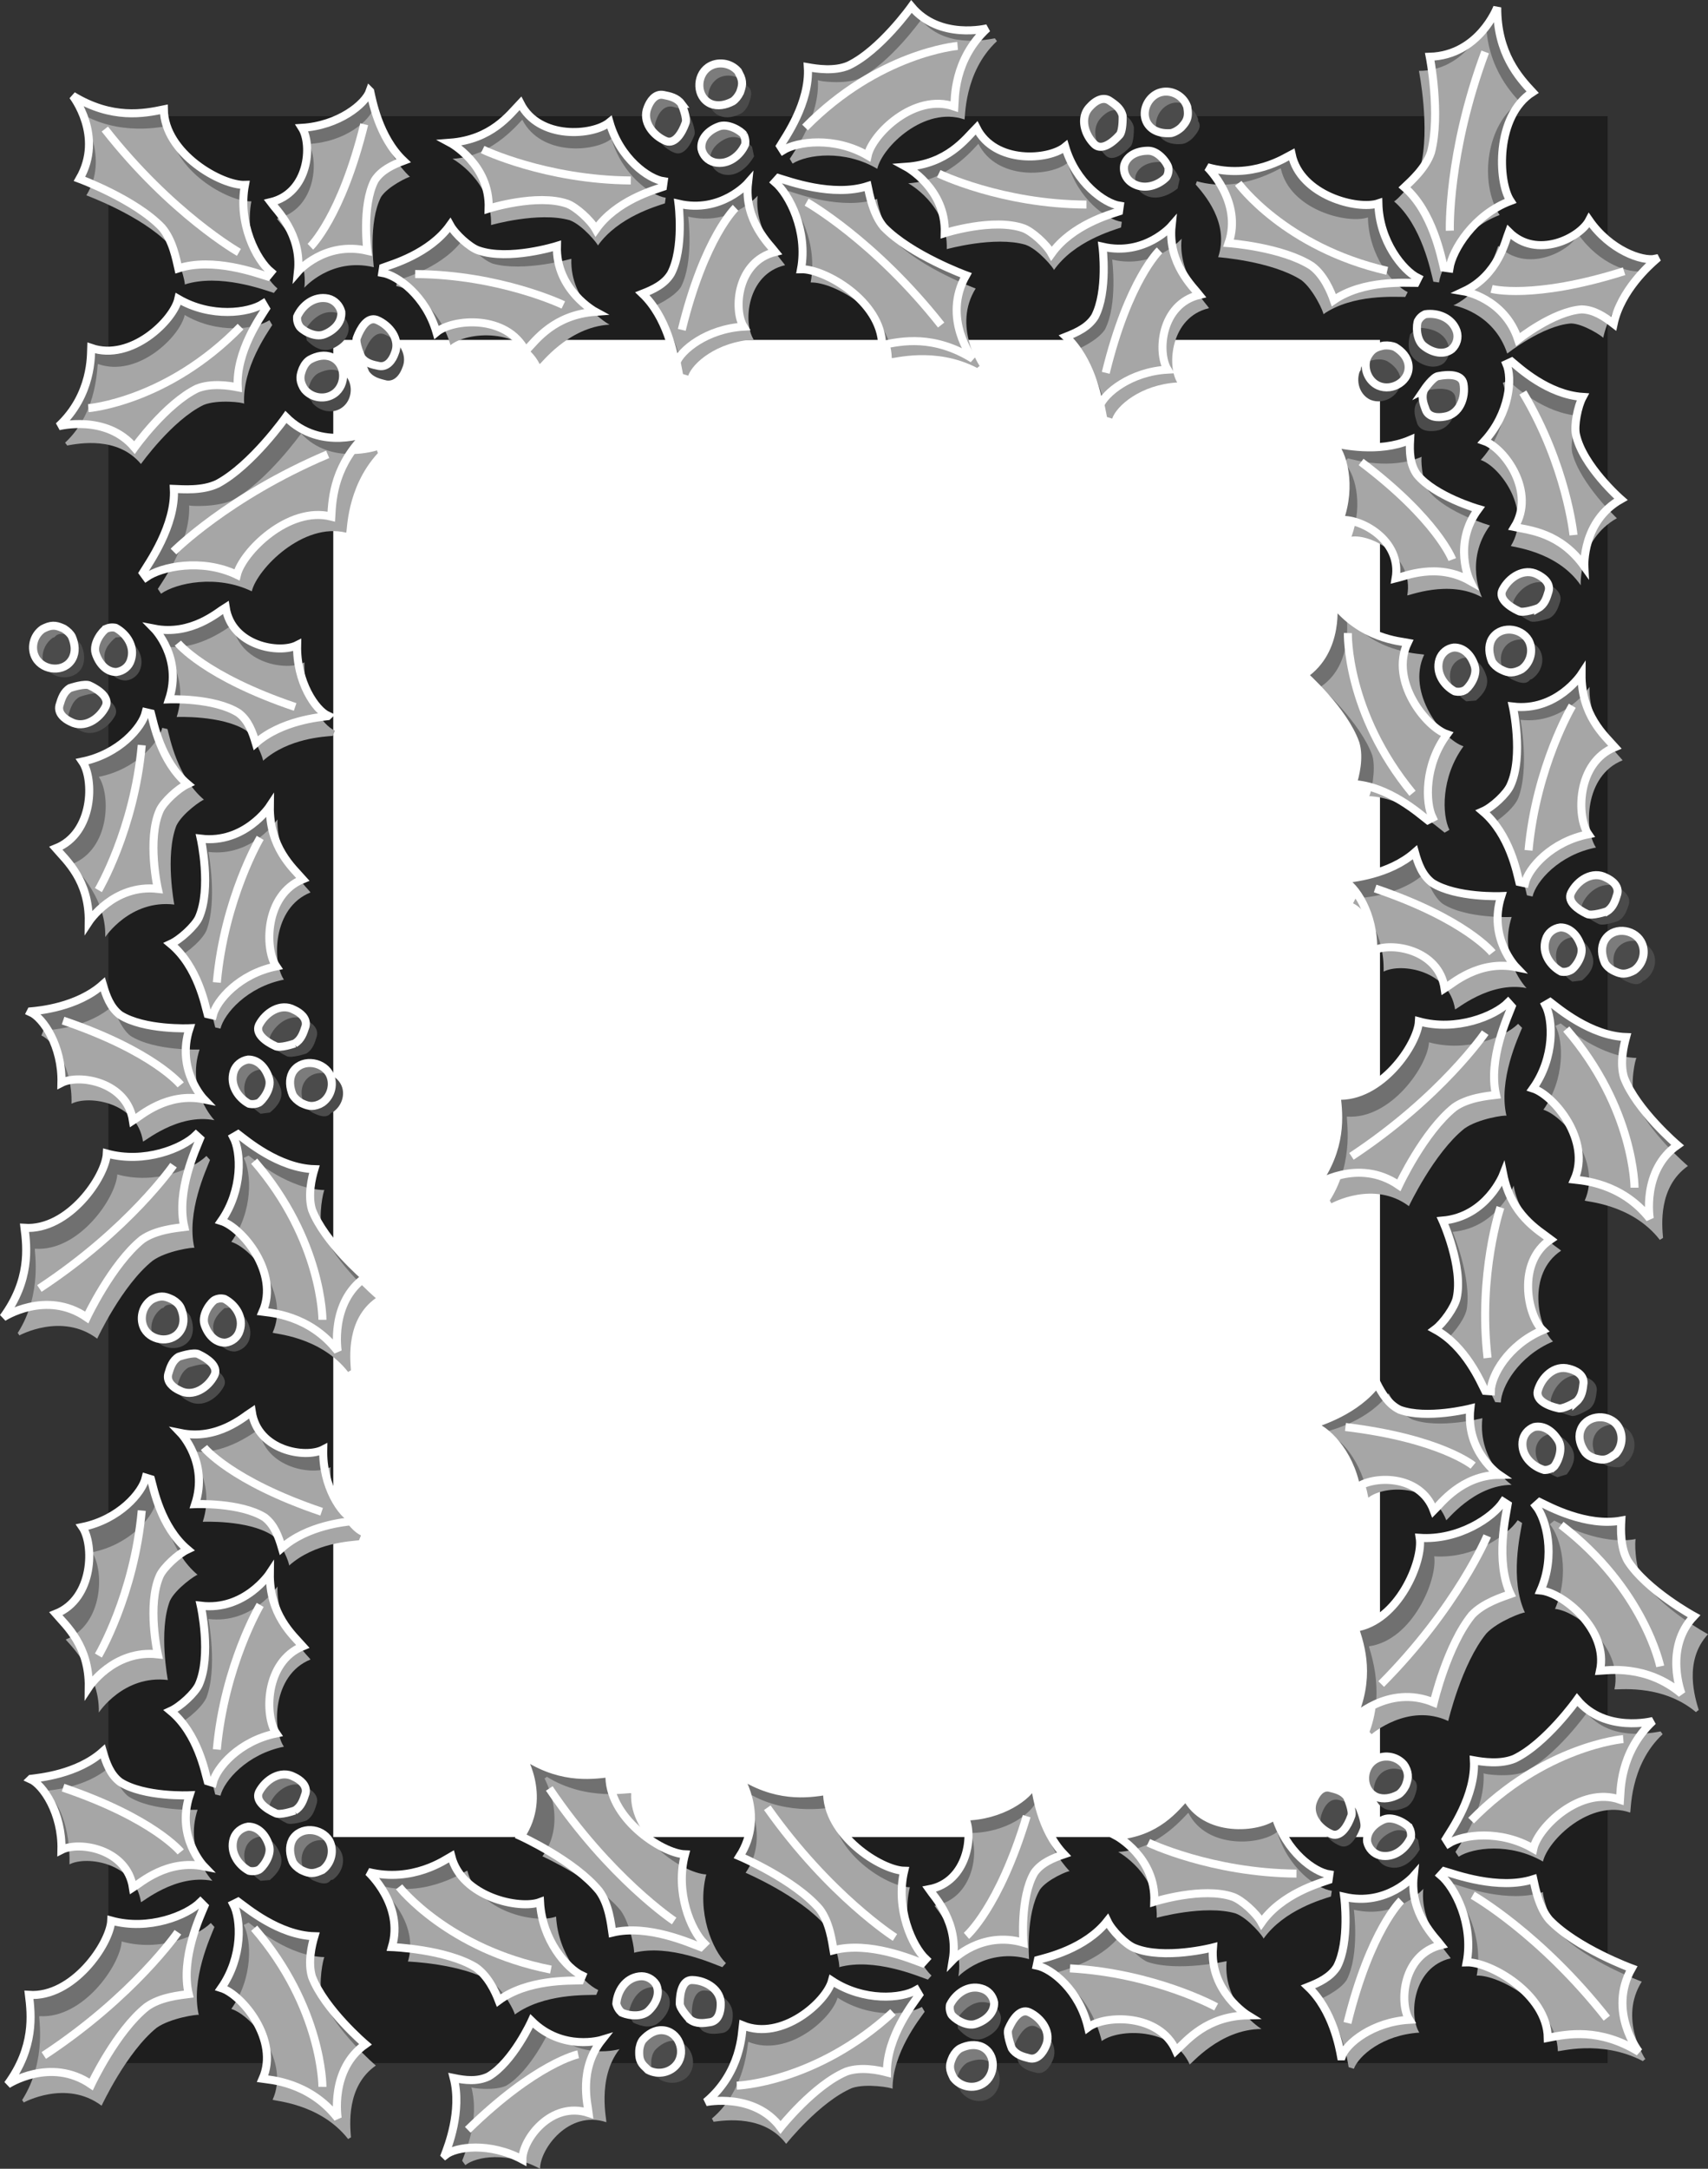 <svg xmlns="http://www.w3.org/2000/svg" width="425.408" height="540.041"><rect width="100%" height="100%" fill="#333333" stroke="none"/><path fill="#1e1e1e" d="M400.408 513.74V28.94H27.006v484.8h373.402"/><path fill="#fff" d="M343.71 457.44V84.638H83.005v372.8h260.703"/><path fill="#707070" d="M95.408 66.639c2.067-.778 11.606-3.422 16.7-10.598-.079.332 3.78 5.14 7 6.297 7.714 2.226 19.601-1.098 19.601-1.098-.312 11.04 9.598 16.399 9.598 16.399-10.5.554-17.293 10.043-17.399 9.8-4.687-9.199-18.152-8.093-22.199-4.699-2.644-9.078-9.75-14.191-13.5-14.8l.2-1.301"/><path fill="#a6a6a6" d="M98.908 69.838c2.09-.727 11.63-3.371 16.7-10.598-.055.387 3.804 5.192 7.101 6.399 7.633 2.18 19.598-1.2 19.598-1.2-.387 11.09 9.5 16.399 9.5 16.399-10.48.605-17.27 10.098-17.399 9.8-4.664-9.148-18.129-8.038-22.199-4.699-2.621-9.027-9.73-14.136-13.5-14.699l.2-1.402"/><path fill="#7c7c7c" d="M74.506 81.139c1.625 1.71 3.797 3.136 6.3 2.101 2.434-.96 4.423-3.008 4.2-5.601-.402-1.57-1.645-2.91-3.297-3.301-3.43-.723-6.11 1.766-7.703 4.5l.5 2.3m1.402 15.7c1.91 2.168 5.098 2.75 7.301 1.203 3.106-2.137 3.094-7.469-.601-9.102-1.708-.738-3.688-.343-5.399.602-.719.414-1.367 1.219-1.8 2.2-.59 1.519-1.286 3.613.3 4.597l.2.5m14.097-7.898c1.062 1.496 2.754 1.867 4.402 2.199 2.106.375 3.368-1.598 3.899-3.098 1.515-3.496-1.254-7.066-4.5-8.402-2.317-.832-4.028 2.109-4.899 4.402-.601 1.172 1.098 4.898 1.098 4.898"/><path fill="#4b4b4b" d="M76.408 84.74c1.617 1.633 3.793 3.055 6.301 2.098 2.43-1.035 4.418-3.082 4.098-5.598a4.327 4.327 0 0 0-3.2-3.402c-3.433-.703-6.109 1.789-7.699 4.5l.5 2.402m1.399 15.598c1.906 2.191 5.093 2.773 7.3 1.203 3.102-2.117 3.09-7.445-.601-9.102-1.707-.714-3.688-.32-5.398.602-.72.438-1.372 1.242-1.801 2.2-.59 1.538-1.29 3.636.3 4.597l.2.5m14.101-7.898c1.055 1.519 2.75 1.89 4.399 2.3 2.101.297 3.363-1.676 3.902-3.199 1.508-3.473-1.262-7.043-4.5-8.3-2.32-.91-4.031 2.027-4.902 4.3-.602 1.195 1.101 4.898 1.101 4.898"/><path fill="#707070" d="M66.608 68.838c-2.536-.762-13.528-4.836-22.2-2 .207-.277-1.347-6.996-4.101-10.2-6.68-6.995-20.5-12.097-20.5-12.097 5.86-9.266-1.598-20.5-1.598-20.5 10.969 6.531 22.547 2.867 22.598 3.2.16 11.007 14.386 19.019 20.199 18.8-1.813 9.582 2.887 18.727 6.5 21.7l-.898 1.097m-.398 8c-1.278 2.031-7.505 10.723-7 19.601-.169-.296-6.579-1.105-10.102.301-7.864 3.828-15.602 14.7-15.602 14.7-7.05-8.368-18.898-5.301-18.898-5.301 8.43-7.836 7.828-19.625 8.101-19.5 9.984 3.441 20.512-6.895 21.7-12.2 8.175 4.758 17.503 3.497 21.097 1.2l.703 1.199M92.807 23.24c.39 2.024 1.511 10.918 7.699 16.801-.332-.137-5.555 2.313-7.2 4.898-3.269 6.352-1.8 17.5-1.8 17.5-10.66-2.492-17.297 5.2-17.297 5.2 1.016-9.368-7.133-17.192-6.8-17.301 9.511-2.25 10.464-14.293 7.8-18.5 9.16-.559 15.168-5.8 16.297-9l1.3.402"/><path fill="#a6a6a6" d="M68.21 72.94c-2.509-.801-13.5-4.876-22.204-2.102.234-.211-1.316-6.93-4-10.098-6.754-7.035-20.5-12.101-20.5-12.101 5.785-9.301-.898-19.399-.898-19.399-.016.098.582-.418.601-.402 10.508 5.508 21.172 2.148 21.2 2.5.183 10.973 14.41 18.988 20.199 18.8-1.79 9.551 2.91 18.696 6.5 21.7l-.899 1.101m-.402 8.001c-1.246 1.992-7.477 10.683-7 19.601-.14-.332-6.551-1.14-10.098.297-7.84 3.797-15.601 14.703-15.601 14.703-5.833-6.977-15.442-5.129-18.399-4.602.074-.004-.5-.699-.5-.699 8.453-7.87 7.852-19.664 8.2-19.601 9.91 3.504 20.437-6.832 21.597-12.2 8.203 4.825 17.531 3.563 21.102 1.301l.699 1.2m25.801-53.2c.402 1.992 2.335 10.48 8.5 16.301-.31-.074-5.532 2.379-7.2 5-3.246 6.316-1.8 17.5-1.8 17.5-10.637-2.527-17.301 5.098-17.301 5.098 1.043-9.301-7.106-17.13-6.801-17.2 9.539-2.285 10.492-14.332 7.902-18.601 9.086-.496 15.094-5.738 16.2-9l.5.902"/><path fill="none" stroke="#fff" stroke-width="2" d="M95.408 66.639c2.067-.778 11.606-3.422 16.7-10.598 1.273 2.316 4.902 5.578 7 6.297 7.566 2.68 19.601-1.098 19.601-1.098-.312 11.04 9.598 16.399 9.598 16.399-10.246.754-14.754 6.945-17.399 9.8-4.687-9.199-18.152-8.093-22.199-4.699-2.644-9.078-9.75-14.191-13.5-14.8zm-20.902 14.5c.437.882 3.797 3.136 6.3 2.101 2.434-.96 4.423-3.008 4.2-5.601-.402-1.57-1.645-2.91-3.297-3.301-3.43-.723-6.414 1.644-7.703 4.5 0 0-.191 1.129.5 2.3zm1.402 15.902c1.848 2.148 5.098 2.547 7.301 1 3.106-2.137 3.094-7.469-.601-9.102-1.708-.738-3.688-.343-5.399.602-.719.414-1.367 1.219-1.8 2.2-.59 1.519-.981 2.698.097 4.698zm14.098-8.101c1.062 1.496 2.754 1.867 4.402 2.199 2.106.375 3.368-1.598 3.899-3.098 1.515-3.496-1.254-7.066-4.5-8.402-2.317-.832-4.028 2.109-4.899 4.402-.601 1.172 1.098 4.898 1.098 4.898zM66.608 68.838c-2.536-.762-13.528-4.836-22.2-2-.468-2.04-1.347-6.996-4.101-10.2-6.68-6.995-20.5-12.097-20.5-12.097 6.164-10.687-1.7-20.703-1.7-20.703 9.82 5.988 17.77 4.426 22.7 3.402.16 11.008 14.386 19.02 20.199 18.801-1.813 9.582 2.887 18.727 6.5 21.7zm-.398 8c-1.278 2.031-7.505 10.723-7 19.601-2.2-.43-6.579-1.105-10.102.301-7.864 3.828-15.602 14.7-15.602 14.7-7.05-8.368-18.898-5.301-18.898-5.301 8.43-7.836 8.03-17.797 8.101-19.5 9.984 3.441 20.512-6.895 21.7-12.2 8.175 4.758 17.503 3.497 21.097 1.2zm26-54.098c.444 1.98 2.108 11.418 8.296 17.301-2.703 1.016-5.555 2.313-7.2 4.898-3.269 6.352-1.8 17.5-1.8 17.5-10.66-2.492-17.297 5.2-17.297 5.2 1.016-9.368-5.437-15.43-6.8-17.301 9.511-2.25 10.464-14.293 7.8-18.5 9.16-.559 15.777-5.938 16.899-9.2zm0 0"/><path fill="none" stroke="#fff" stroke-width="2" d="M140.307 75.94s-15.762-7.579-36.899-7.7m-26.101-6.8s7.68-7.305 13.402-30.5M59.506 62.838s-16.785-9.516-33.398-30.7m-4.102 69.501s19.633-1.578 37.902-20.301"/><path fill="#707070" d="M376.506 90.041c1.75 1.445 8.965 8.215 17.703 8.797-.281.144-2.383 5.941-1.703 9.3 2.117 7.739 11.203 16.2 11.203 16.2-9.66 5.437-9.101 16.703-9.101 16.703-5.915-8.695-17.551-9.563-17.399-9.8 5.422-8.766-2.527-19.688-7.5-21.403 6.348-6.961 7.02-15.688 5.5-19.2l1.297-.597"/><path fill="#a6a6a6" d="M375.608 94.74c1.703 1.446 8.921 8.215 17.699 8.801-.328.14-2.426 5.938-1.7 9.297 2.067 7.738 11.102 16.203 11.102 16.203-9.605 5.434-9 16.7-9 16.7-5.96-8.696-17.598-9.563-17.402-9.802 5.379-8.765-2.57-19.687-7.5-21.398 6.304-6.965 6.976-15.691 5.5-19.203l1.3-.598"/><path fill="#7c7c7c" d="M353.21 79.838c-.567 2.25-.653 4.848 1.5 6.402 2.116 1.625 4.901 2.258 6.898.7 1.234-1.141 1.73-2.899 1.199-4.5-1.156-3.32-4.676-4.313-7.801-4.2l-1.797 1.598m-12.601 9.301c-.887 2.793.273 5.816 2.699 6.902 3.484 1.531 8.031-1.25 7.5-5.203-.254-1.89-1.621-3.379-3.301-4.399-.742-.347-1.77-.484-2.797-.398-1.637.34-3.789.832-3.8 2.7l-.301.398m14.102 7.902c-.778 1.75-.216 3.39.398 5 .734 1.96 3.074 2.012 4.699 1.7 3.707-.536 5.316-4.755 4.699-8.2-.422-2.437-3.82-2.367-6.2-1.902-1.347.078-3.597 3.402-3.597 3.402"/><path fill="#4b4b4b" d="M351.21 83.24c-.587 2.301-.677 4.895 1.5 6.5 2.093 1.578 4.878 2.211 6.898.7 1.214-1.188 1.71-2.946 1.101-4.602-1.082-3.266-4.601-4.262-7.703-4.2l-1.797 1.602m-12.601 9.399c-.91 2.742.25 5.77 2.699 6.902 3.46 1.484 8.008-1.3 7.5-5.3-.274-1.84-1.64-3.329-3.301-4.302-.766-.398-1.79-.535-2.898-.398-1.56.29-3.711.785-3.7 2.598l-.3.5m14.102 7.902c-.802 1.7-.24 3.34.296 5 .816 1.914 3.156 1.965 4.8 1.7 3.688-.587 5.294-4.805 4.7-8.302-.445-2.382-3.844-2.316-6.297-1.898-1.273.129-3.5 3.5-3.5 3.5"/><path fill="#707070" d="M359.608 66.639c-.614-2.532-2.848-14.04-9.801-20 .363.058 5.293-4.762 6.601-8.7 2.5-9.425-.3-23.8-.3-23.8 10.933.105 16.699-12.098 16.699-12.098.078 12.758 9.222 20.742 8.902 20.898-9.25 5.922-8.7 22.239-5.5 27.102-9.117 3.422-14.484 12.191-15.203 16.797l-1.398-.2m-7 3.802c-2.387.015-13.047-.786-20.399 4.3.192-.336-2.45-6.234-5.5-8.5-7.34-4.734-20.703-5.699-20.703-5.699 3.535-10.367-5.297-18.902-5.297-18.902 11.125 3.132 20.883-3.512 21-3.2 2.172 10.305 16.477 13.922 21.598 12.2.21 9.437 6.14 16.75 9.902 18.601l-.601 1.2m59.602-5.102c-1.5 1.383-8.517 6.965-10.302 15.3-.078-.343-4.886-3.534-8-3.597-7.078.516-15.8 7.5-15.8 7.5-3.45-10.332-13.5-12-13.5-12 8.558-4.008 11.007-15.035 11.199-14.8 6.937 6.945 17.722 1.495 20-2.903 5.172 7.469 12.773 9.875 16.101 9.101l.301 1.399"/><path fill="#a6a6a6" d="M357.006 70.139c-.637-2.532-2.875-14.04-9.797-20 .336.062 5.266-4.758 6.598-8.7 2.472-9.425-.399-23.8-.399-23.8 11.004.109 16.098-10.899 16.098-10.899-.035.082.715.324.703.301.77 11.89 8.574 18.234 8.297 18.398-8.297 5.282-10.195 20.075-5 28.102-9.043 3.422-14.406 12.195-15.098 16.797l-1.402-.2m-7 3.802c-2.41.015-13.07-.786-20.398 4.3.167-.336-2.473-6.234-5.5-8.5-7.368-4.734-20.7-5.699-20.7-5.699 2.907-8.605-3.668-15.852-5.601-18.102-.016.059.3-.8.3-.8 11.102 3.136 20.86-3.512 20.899-3.2 2.25 10.309 16.55 13.926 21.703 12.2.184 9.437 6.113 16.75 9.899 18.601l-.602 1.2m59.402-6.301c-1.53 1.363-8.34 8.164-10.101 16.5-.102-.344-4.914-3.532-8-3.598-7.102.52-15.899 7.5-15.899 7.5-3.375-10.332-13.402-12-13.402-12 8.535-4.004 10.98-15.035 11.203-14.8 6.91 6.948 17.695 1.495 19.899-2.903 5.246 7.473 12.843 9.875 16.199 9.101l.101.2"/><path fill="none" stroke="#fff" stroke-width="2" d="M376.506 90.041c1.75 1.445 8.965 8.215 17.703 8.797-1.273 2.332-2.172 7.125-1.703 9.3 1.652 7.852 11.203 16.2 11.203 16.2-9.66 5.437-9.101 16.703-9.101 16.703-5.954-8.375-13.586-9.004-17.399-9.8 5.422-8.766-2.527-19.688-7.5-21.403 6.348-6.961 7.02-15.688 5.5-19.2zM353.21 79.838c-.474.805-.653 4.848 1.5 6.402 2.116 1.625 4.901 2.258 6.898.7 1.234-1.141 1.73-2.899 1.199-4.5-1.156-3.32-4.73-4.637-7.801-4.2 0 0-1.102.367-1.797 1.598zm-12.802 9.402c-.875 2.735.473 5.715 2.899 6.801 3.484 1.531 8.031-1.25 7.5-5.203-.254-1.89-1.621-3.379-3.301-4.399-.742-.347-1.77-.484-2.797-.398-1.637.34-2.851.617-4 2.598zm14.302 7.801c-.778 1.75-.216 3.39.398 5 .734 1.96 3.074 2.012 4.699 1.7 3.707-.536 5.316-4.755 4.699-8.2-.422-2.437-3.82-2.367-6.2-1.902-1.347.078-3.597 3.402-3.597 3.402zm4.898-30.402c-.614-2.532-2.848-14.04-9.801-20 1.515-1.434 5.293-4.762 6.601-8.7 2.5-9.425-.3-23.8-.3-23.8 12.304-.375 16.8-12.301 16.8-12.301-.039 11.5 5.43 17.484 8.801 21.101-9.25 5.922-8.7 22.239-5.5 27.102-9.117 3.422-14.484 12.191-15.203 16.797zm-7 3.801c-2.387.015-13.047-.786-20.399 4.3-.75-2.144-2.45-6.234-5.5-8.5-7.34-4.734-20.703-5.699-20.703-5.699 3.535-10.367-5.297-18.902-5.297-18.902 11.125 3.132 19.426-2.387 21-3.2 2.172 10.305 16.477 13.922 21.598 12.2.21 9.437 6.14 16.75 9.902 18.601zm59.8-5.801c-1.52 1.336-8.715 7.664-10.5 16-2.297-1.774-4.886-3.535-8-3.598-7.078.516-15.8 7.5-15.8 7.5-3.45-10.332-13.5-12-13.5-12 8.558-4.008 10.382-12.676 11.199-14.8 6.937 6.945 17.722 1.495 20-2.903 5.172 7.469 13.203 10.324 16.5 9.601zm0 0"/><path fill="none" stroke="#fff" stroke-width="2" d="M391.908 133.24s-1.71-17.332-12.601-35.5m-7.801-25.8s10.273 2.78 33-4.399M361.108 57.44s-.614-19.243 8.8-44.5m-61.5 32.699s11.598 15.933 37.098 21.8"/><path fill="#707070" d="M165.108 46.541c-2.11.746-11.649 3.387-16.7 10.598.036-.368-3.828-5.172-7.101-6.399-7.656-2.16-19.598 1.2-19.598 1.2.367-11.075-9.601-16.399-9.601-16.399 10.558-.586 17.351-10.078 17.5-9.8 4.64 9.167 18.105 8.058 22.199 4.698 2.601 9.047 9.707 14.157 13.5 14.7l-.2 1.402"/><path fill="#a6a6a6" d="M165.608 50.639c-2.07.71-11.606 3.355-16.7 10.5.078-.301-3.785-5.11-7-6.301-7.715-2.195-19.601 1.203-19.601 1.203.312-11.11-9.598-16.5-9.598-16.5 10.5-.523 17.293-10.012 17.399-9.703 4.683 9.133 18.148 8.023 22.199 4.703 2.64 9.008 9.75 14.117 13.5 14.7l-.2 1.398"/><path fill="#7c7c7c" d="M185.21 33.541c-1.68-1.617-3.856-3.043-6.302-2-2.488.95-4.48 3-4.199 5.5.344 1.66 1.59 3 3.297 3.398 3.375.72 6.05-1.77 7.602-4.5l-.399-2.398M183.71 17.94c-1.868-2.176-5.056-2.758-7.302-1.2-3.062 2.13-3.05 7.461.598 9.098 1.75.73 3.73.34 5.5-.598.66-.422 1.312-1.226 1.8-2.199.532-1.527 1.231-3.625-.3-4.602l-.297-.5m-13.999 7.899c-1.118-1.5-2.813-1.875-4.5-2.2-2.063-.378-3.325 1.59-3.903 3.102-1.469 3.485 1.3 7.055 4.601 8.399 2.258.824 3.97-2.114 4.801-4.399.64-1.18-1-4.902-1-4.902"/><path fill="#4b4b4b" d="M187.307 36.541c-1.61-1.637-3.785-3.062-6.301-2.102-2.422 1.032-4.41 3.082-4.098 5.602.313 1.64 1.559 2.98 3.301 3.398 3.34.7 6.016-1.789 7.598-4.5l-.5-2.398m-1.399-15.601c-1.898-2.196-5.086-2.778-7.3-1.301-3.094 2.21-3.083 7.543.601 9.199 1.715.71 3.695.32 5.399-.598.726-.445 1.378-1.246 1.8-2.199.598-1.547 1.297-3.64-.3-4.602l-.2-.5m-14.101 7.899c-1.047-1.52-2.742-1.895-4.399-2.297-2.093-.3-3.355 1.668-3.902 3.2-1.5 3.468 1.266 7.034 4.5 8.3 2.328.902 4.039-2.035 4.902-4.3.61-1.2-1.101-4.903-1.101-4.903"/><path fill="#707070" d="M193.908 44.338c2.489.734 13.48 4.808 22.2 2-.254.246 1.3 6.965 4 10.203 6.738 6.965 20.5 12 20.5 12-5.805 9.332 1.601 20.598 1.601 20.598-10.918-6.563-22.492-2.903-22.5-3.2-.207-11.039-14.43-19.054-20.203-18.898 1.773-9.52-2.926-18.664-6.5-21.703l.902-1m.399-8c1.23-2.063 7.46-10.75 6.902-19.598.223.262 6.633 1.07 10.098-.402 7.918-3.762 15.699-14.7 15.699-14.7 7.008 8.434 18.902 5.403 18.902 5.403-8.472 7.8-7.87 19.594-8.199 19.5-9.93-3.473-20.457 6.863-21.601 12.2-8.22-4.794-17.547-3.532-21.102-1.302l-.7-1.101m-26.596 53.5c-.435-1.953-1.556-10.852-7.704-16.7.289.102 5.516-2.347 7.102-5 3.324-6.284 1.898-17.398 1.898-17.398 10.617 2.457 17.3-5.199 17.3-5.199-1.058 9.332 7.09 17.16 6.802 17.2-9.555 2.316-10.508 14.359-7.899 18.597-9.11.531-15.113 5.77-16.203 9l-1.297-.5"/><path fill="#a6a6a6" d="M196.307 47.541c2.531.781 13.52 4.855 22.199 2-.211.297 1.344 7.012 4.102 10.2 6.675 7.015 20.398 12.097 20.398 12.097-5.762 9.285 1 19.3 1 19.3-.063-.015-.66.5-.598.5-10.59-5.523-21.254-2.163-21.3-2.5-.165-10.988-14.391-19.003-20.2-18.8 1.809-9.567-2.89-18.707-6.5-21.7l.899-1.097m.403-8c1.269-2.012 7.495-10.703 7-19.602.16.313 6.57 1.122 10.097-.3 7.86-3.813 15.601-14.7 15.601-14.7 5.852 6.957 15.461 5.11 18.399 4.602-.055-.016.5.7.5.7-8.434 7.855-7.832 19.644-8.098 19.5-9.992-3.423-20.52 6.913-21.703 12.3-8.18-4.84-17.508-3.582-21.098-1.3l-.699-1.2m-26.601 53.598c-.395-2.004-1.516-10.899-7.7-16.801.328.156 5.551-2.293 7.2-4.899 3.265-6.335 1.8-17.5 1.8-17.5 10.657 2.508 17.301-5.199 17.301-5.199-1.023 9.387 7.125 17.211 6.797 17.301-9.516 2.266-10.469 14.313-7.797 18.5-9.168.578-15.176 5.82-16.3 9l-1.301-.402"/><path fill="none" stroke="#fff" stroke-width="2" d="M165.108 46.541c-2.11.746-11.649 3.387-16.7 10.598-1.32-2.352-4.945-5.61-7.101-6.399-7.512-2.613-19.598 1.2-19.598 1.2.367-11.075-9.601-16.399-9.601-16.399 10.304-.79 14.812-6.98 17.5-9.8 4.64 9.167 18.105 8.058 22.199 4.698 2.601 9.047 9.707 14.157 13.5 14.7zm20.102-13c-.493-.79-3.856-3.043-6.302-2-2.488.95-4.48 3-4.199 5.5.344 1.66 1.59 3 3.297 3.398 3.375.72 6.355-1.648 7.602-4.5 0 0 .238-1.132-.399-2.398zm-1.403-15.801c-1.903-2.16-5.153-2.558-7.399-1-3.062 2.13-3.05 7.461.598 9.098 1.75.73 3.73.34 5.5-.598.66-.422 1.312-1.226 1.8-2.199.532-1.527.927-2.707-.198-4.703zm-14.097 8.098c-1.118-1.5-2.813-1.875-4.5-2.2-2.063-.378-3.325 1.59-3.903 3.102-1.469 3.485 1.3 7.055 4.601 8.399 2.258.824 3.97-2.114 4.801-4.399.64-1.18-1-4.902-1-4.902zm24.198 18.5c2.489.734 13.48 4.808 22.2 2 .425 2.008 1.3 6.965 4 10.203 6.738 6.965 20.5 12 20.5 12-6.11 10.754 1.699 20.797 1.699 20.797-9.762-6.016-17.715-4.457-22.598-3.399-.207-11.039-14.43-19.054-20.203-18.898 1.773-9.52-2.926-18.664-6.5-21.703zm.399-8c1.23-2.063 7.46-10.75 6.902-19.598 2.254.399 6.633 1.07 10.098-.402 7.918-3.762 15.699-14.7 15.699-14.7 7.008 8.434 18.902 5.403 18.902 5.403-8.472 7.8-8.074 17.766-8.199 19.5-9.93-3.473-20.457 6.863-21.601 12.2-8.22-4.794-17.547-3.532-21.102-1.302zM168.21 90.44c-.392-2.012-2.056-11.454-8.204-17.301 2.66-1.047 5.516-2.348 7.102-5 3.324-6.285 1.898-17.399 1.898-17.399 10.617 2.457 17.3-5.199 17.3-5.199-1.058 9.332 5.395 15.398 6.802 17.2-9.555 2.316-10.508 14.359-7.899 18.597-9.11.531-15.723 5.906-16.8 9.101zm0 0"/><path fill="none" stroke="#fff" stroke-width="2" d="M120.21 37.24s15.714 7.547 36.898 7.7m26.102 6.8s-7.727 7.27-13.403 30.399m31.101-31.801s16.844 9.488 33.5 30.601m4.098-69.499s-19.672 1.648-38 20.3"/><path fill="#707070" d="M51.71 252.541c-.61-2.156-2.427-11.887-9.204-17.5.39.031 5.512-3.406 7-6.5 2.82-7.504.5-19.703.5-19.703 11 1.328 17.203-8.098 17.203-8.098-.367 10.52 8.508 18.102 8.2 18.2-9.512 3.863-9.563 17.374-6.602 21.699-9.196 1.855-14.899 8.5-15.801 12.199l-1.297-.297"/><path fill="#a6a6a6" d="M53.608 255.838c-.59-2.18-2.407-11.91-9.102-17.598.305.102 5.426-3.332 6.902-6.5 2.832-7.433.5-19.601.5-19.601 11.012 1.297 17.2-8.098 17.2-8.098-.348 10.492 8.527 18.074 8.199 18.2-9.492 3.835-9.543 17.347-6.598 21.698-9.184 1.829-14.887 8.473-15.8 12.2l-1.301-.301"/><path fill="#7c7c7c" d="M64.408 274.639c1.79-1.532 3.395-3.575 2.598-6.098-.766-2.566-2.637-4.723-5.2-4.703-1.64.246-3.077 1.371-3.597 3-1.031 3.336 1.223 6.219 3.797 8l2.402-.2m15.7-.097c2.332-1.73 3.183-4.855 1.898-7.203-1.93-3.258-7.242-3.703-9.2-.2-.866 1.673-.648 3.68.102 5.5.399.72 1.145 1.434 2.098 2 1.45.669 3.477 1.544 4.5.102l.602-.199m-6.7-14.703c1.625-.961 2.145-2.617 2.7-4.297.468-2-1.387-3.426-2.899-4.102-3.293-1.789-7.086.66-8.703 3.801-1.02 2.215 1.762 4.172 4 5.2 1.086.738 4.902-.602 4.902-.602"/><path fill="#4b4b4b" d="M67.21 277.041c1.847-1.457 3.452-3.5 2.698-6-.808-2.59-2.68-4.746-5.199-4.703-1.684.219-3.121 1.348-3.601 3-1.07 3.312 1.18 6.195 3.8 8l2.301-.297m15.699-.101c2.39-1.653 3.242-4.778 1.899-7.102-1.875-3.281-7.184-3.727-9.098-.2-.91 1.65-.691 3.657.098 5.5.36.696 1.105 1.41 2 1.903 1.508.742 3.535 1.617 4.601.098l.5-.2m-6.601-14.601c1.586-.985 2.101-2.64 2.601-4.297.528-2.023-1.328-3.45-2.8-4.102-3.333-1.812-7.125.641-8.7 3.801-1.062 2.192 1.72 4.149 3.899 5.2 1.144.714 5-.602 5-.602"/><path fill="#707070" d="M49.807 283.541c-.989 2.477-5.992 13.082-3.899 22-.27-.266-7.093.707-10.5 3.098-7.566 6.136-13.8 19.402-13.8 19.402-8.762-6.566-20.602-.102-20.602-.102 7.453-10.367 4.797-22.214 5.102-22.199 11.011.742 20.214-12.742 20.5-18.5 9.386 2.578 18.898-1.324 22.199-4.601l1 .902m9.5-1.101c1.965 1.48 10.09 8.433 19 8.699-.328.136-1.688 6.453-.598 10.101 3.152 8.14 13.297 16.801 13.297 16.801-8.918 6.293-6.898 18.398-6.898 18.398-7.067-9.109-18.868-9.52-18.7-9.8 4.27-9.633-5.129-21.012-10.3-22.598 5.433-7.79 4.976-17.191 3-20.902l1.199-.7M8.21 251.44c2.073-.274 11.034-.63 17.398-6.301-.137.332 1.855 5.746 4.3 7.601 6.04 3.805 17.301 3.301 17.301 3.301-3.426 10.402 3.598 17.7 3.598 17.7-9.176-1.84-17.668 5.609-17.7 5.3-1.476-9.703-13.394-11.68-17.8-9.402.215-9.164-4.492-15.594-7.598-17l.5-1.2"/><path fill="#a6a6a6" d="M52.307 288.838c-.926 2.414-5.93 13.015-3.899 21.902-.207-.23-7.03.738-10.402 3.2-7.602 6.066-13.797 19.398-13.797 19.398-8.8-6.633-19.402-.797-19.402-.797.062-.02-.399-.656-.399-.602 6.407-10.07 3.973-20.984 4.301-21 10.973.774 20.176-12.71 20.5-18.5 9.348 2.61 18.86-1.289 22.2-4.601l.898 1m9.601-1.098c1.926 1.414 10.051 8.364 18.899 8.598-.266.168-1.625 6.484-.5 10.101 3.117 8.176 13.3 16.801 13.3 16.801-7.433 5.258-6.414 14.989-6.199 18 .059-.093-.699.399-.699.399-7.105-9.078-18.902-9.489-18.8-9.801 4.331-9.602-5.067-20.977-10.301-22.598 5.496-7.754 5.039-17.156 3.101-20.902l1.2-.598m-51.102-31.101c2.039-.243 11-.594 17.402-6.301-.176.363 1.816 5.777 4.297 7.601 6.004 3.836 17.203 3.399 17.203 3.399-3.363 10.34 3.7 17.601 3.7 17.601-9.212-1.804-17.708 5.641-17.801 5.301-1.415-9.668-13.333-11.648-17.801-9.402.277-9.129-4.43-15.563-7.5-17l.5-1.2"/><path fill="none" stroke="#fff" stroke-width="2" d="M51.71 252.541c-.61-2.156-2.427-11.887-9.204-17.5 2.484-1.148 6.043-4.484 7-6.5 3.258-7.32.5-19.703.5-19.703 11 1.328 17.203-8.098 17.203-8.098-.14 10.285 5.637 15.305 8.2 18.2-9.512 3.863-9.563 17.374-6.602 21.699-9.196 1.855-14.899 8.5-15.801 12.199zm12.698 22.098c.86-.422 3.395-3.575 2.598-6.098-.766-2.566-2.637-4.723-5.2-4.703-1.64.246-3.077 1.371-3.597 3-1.031 3.336 1.074 6.512 3.797 8 0 0 1.121.332 2.402-.2zm15.899-.098c2.308-1.652 2.984-4.855 1.699-7.203-1.93-3.258-7.242-3.703-9.2-.2-.866 1.673-.648 3.68.102 5.5.399.72 1.145 1.434 2.098 2 1.45.669 2.59 1.16 4.602.301zm-6.899-14.703c1.625-.961 2.145-2.617 2.7-4.297.468-2-1.387-3.426-2.899-4.102-3.293-1.789-7.086.66-8.703 3.801-1.02 2.215 1.762 4.172 4 5.2 1.086.738 4.902-.602 4.902-.602zm-23.601 23.703c-.989 2.477-5.992 13.082-3.899 22-2.082.258-7.093.707-10.5 3.098-7.566 6.136-13.8 19.402-13.8 19.402-10.153-6.992-20.801 0-20.801 0 6.8-9.285 5.93-17.344 5.3-22.3 11.012.741 20.215-12.743 20.5-18.5 9.387 2.577 18.899-1.325 22.2-4.602zm9.5-1.101c1.965 1.48 10.09 8.433 19 8.699-.64 2.148-1.688 6.453-.598 10.101 3.152 8.14 13.297 16.801 13.297 16.801-8.918 6.293-6.898 18.398-6.898 18.398-7.067-9.109-17.028-9.566-18.7-9.8 4.27-9.633-5.129-21.012-10.3-22.598 5.433-7.79 4.976-17.191 3-20.902zM7.71 251.838c1.987-.18 11.534-1.027 17.898-6.7.808 2.794 1.855 5.747 4.3 7.602 6.04 3.805 17.301 3.301 17.301 3.301-3.426 10.402 3.598 17.7 3.598 17.7-9.176-1.84-15.77 4.073-17.7 5.3-1.476-9.703-13.394-11.68-17.8-9.402.215-9.164-4.574-16.215-7.7-17.598Zm0 0"/><path fill="none" stroke="#fff" stroke-width="2" d="M64.807 208.639s-8.895 14.988-10.801 36m-9 25.5s-6.66-8.317-29.297-16m27.501 36s-10.923 15.89-33.403 30.699m70.5 7.801s.078-19.688-17-39.5"/><path fill="#707070" d="M378.408 219.639c-.547-2.176-2.363-11.903-9.101-17.598.347.11 5.468-3.324 6.902-6.5 2.875-7.426.598-19.602.598-19.602 10.957 1.305 17.101-8.101 17.101-8.101-.304 10.504 8.57 18.082 8.301 18.203-9.55 3.844-9.601 17.352-6.601 21.7-9.239 1.835-14.942 8.476-15.801 12.198l-1.399-.3"/><path fill="#a6a6a6" d="M380.307 222.94c-.531-2.204-2.348-11.934-9.098-17.602.363.086 5.484-3.348 6.899-6.5 2.894-7.45.601-19.598.601-19.598 10.969 1.278 17.2-8.199 17.2-8.199-.391 10.57 8.484 18.152 8.199 18.297-9.536 3.82-9.586 17.328-6.602 21.703-9.223 1.809-14.922 8.45-15.797 12.2l-1.402-.302"/><path fill="#7c7c7c" d="M391.108 241.639c1.847-1.453 3.453-3.496 2.699-6-.809-2.586-2.68-4.743-5.2-4.7-1.68.223-3.12 1.348-3.601 3-1.066 3.317 1.184 6.2 3.8 8l2.302-.3m15.699-.098c2.394-1.648 3.246-4.773 1.902-7.102-1.875-3.277-7.187-3.722-9.101-.199-.91 1.653-.688 3.66.101 5.5.36.696 1.102 1.414 2 1.899 1.504.746 3.535 1.62 4.598.101l.5-.199m-6.597-14.601c1.585-.985 2.1-2.641 2.597-4.301.527-2.016-1.328-3.442-2.801-4.098-3.332-1.813-7.121.64-8.7 3.797-1.062 2.2 1.723 4.156 3.903 5.203 1.145.715 5-.602 5-.602"/><path fill="#4b4b4b" d="M394.006 244.139c1.809-1.477 3.414-3.52 2.602-6.098-.75-2.508-2.622-4.668-5.2-4.602a4.35 4.35 0 0 0-3.601 3c-1.008 3.293 1.242 6.176 3.8 8l2.399-.3m15.704-.098c2.347-1.672 3.202-4.797 1.898-7.102-1.915-3.3-7.227-3.746-9.2-.199-.851 1.63-.629 3.637.098 5.399.418.773 1.164 1.492 2.102 2 1.464.722 3.492 1.597 4.601.101l.5-.199m-6.703-14.703c1.648-.906 2.164-2.563 2.703-4.2.484-2.038-1.371-3.464-2.8-4.199-3.376-1.73-7.165.72-8.7 3.899-1.105 2.176 1.676 4.133 3.899 5.203 1.105.695 4.898-.703 4.898-.703"/><path fill="#707070" d="M376.506 250.639c-.93 2.46-5.93 13.062-3.898 22-.208-.282-7.036.691-10.399 3.101-7.61 6.117-13.8 19.399-13.8 19.399-8.805-6.586-20.602-.098-20.602-.098 7.41-10.39 4.758-22.238 5.101-22.203 10.97.726 20.176-12.762 20.5-18.5 9.344 2.558 18.86-1.34 22.2-4.7l.898 1m9.602-1.097c1.921 1.46 10.046 8.41 18.898 8.7-.27.113-1.625 6.433-.5 10.097 3.113 8.125 13.3 16.8 13.3 16.8-8.96 6.274-6.898 18.301-6.898 18.301-7.11-9.027-18.906-9.437-18.8-9.699 4.328-9.656-5.067-21.031-10.301-22.699 5.492-7.707 5.035-17.11 3.101-20.8l1.2-.7m-51.102-31.101c2.039-.192 10.996-.547 17.402-6.2-.18.309 1.817 5.723 4.301 7.598 6 3.789 17.2 3.3 17.2 3.3-3.364 10.387 3.699 17.7 3.699 17.7-9.215-1.856-17.711 5.59-17.801 5.3-1.414-9.718-13.336-11.699-17.801-9.398.277-9.183-4.43-15.617-7.598-17l.598-1.3"/><path fill="#a6a6a6" d="M379.108 255.94c-.97 2.39-5.97 12.992-3.899 21.898-.246-.25-7.074.723-10.5 3.203-7.547 6.047-13.8 19.297-13.8 19.297-8.743-6.555-19.301-.7-19.301-.7.019-.038-.442-.671-.399-.699 6.363-9.992 3.93-20.902 4.297-20.898 10.934.754 20.14-12.73 20.402-18.5 9.41 2.586 18.922-1.313 22.2-4.602l1 1m9.602-1.101c1.882 1.394 10.007 8.344 18.898 8.601-.31.145-1.665 6.465-.5 10.102 3.074 8.152 13.3 16.797 13.3 16.797-7.476 5.238-6.457 14.973-6.199 17.902l-.8.5c-7.044-9.097-18.844-9.508-18.7-9.8 4.29-9.626-5.105-21-10.3-22.602 5.452-7.774 4.995-17.176 3-20.899l1.3-.601m-51.101-31.098c2-.262 10.96-.617 17.3-6.3-.113.343 1.88 5.757 4.399 7.601 5.965 3.816 17.199 3.297 17.199 3.297-3.398 10.418 3.703 17.703 3.703 17.703-9.254-1.828-17.75 5.621-17.8 5.297-1.454-9.688-13.372-11.668-17.801-9.399.238-9.152-4.47-15.586-7.602-17l.602-1.199"/><path fill="none" stroke="#fff" stroke-width="2" d="M378.408 219.639c-.547-2.176-2.363-11.903-9.101-17.598 2.441-1.066 6-4.402 6.902-6.5 3.316-7.242.598-19.602.598-19.602 10.957 1.305 17.101-8.101 17.101-8.101-.082 10.265 5.7 15.289 8.301 18.203-9.55 3.844-9.601 17.352-6.601 21.7-9.239 1.835-14.942 8.476-15.801 12.198zm12.7 22c.921-.34 3.453-3.496 2.699-6-.809-2.586-2.68-4.743-5.2-4.7-1.68.223-3.12 1.348-3.601 3-1.066 3.317 1.035 6.493 3.8 8 0 0 1.079.309 2.302-.3zm15.898 0c2.371-1.672 3.047-4.871 1.703-7.2-1.875-3.277-7.187-3.722-9.101-.199-.91 1.653-.688 3.66.101 5.5.36.696 1.102 1.414 2 1.899 1.504.746 2.649 1.238 4.7.3zm-6.796-14.699c1.585-.985 2.1-2.641 2.597-4.301.527-2.016-1.328-3.442-2.801-4.098-3.332-1.813-7.121.64-8.7 3.797-1.062 2.2 1.723 4.156 3.903 5.203 1.145.715 5-.602 5-.602zm-23.704 23.699c-.93 2.46-5.93 13.062-3.898 22-2.02.242-7.036.691-10.399 3.101-7.61 6.117-13.8 19.399-13.8 19.399-10.196-7.012-20.801 0-20.801 0 6.761-9.305 5.886-17.36 5.3-22.301 10.97.726 20.176-12.762 20.5-18.5 9.344 2.558 18.86-1.34 22.2-4.7zm9.602-1.098c1.921 1.46 10.046 8.41 18.898 8.7-.578 2.128-1.625 6.433-.5 10.097 3.113 8.125 13.3 16.8 13.3 16.8-8.96 6.274-6.898 18.301-6.898 18.301-7.11-9.027-17.066-9.484-18.8-9.699 4.328-9.656-5.067-21.031-10.301-22.699 5.492-7.707 5.035-17.11 3.101-20.8zm-51.7-30.601c2.051-.2 11.594-1.047 18-6.7.766 2.77 1.817 5.723 4.301 7.598 6 3.789 17.2 3.3 17.2 3.3-3.364 10.387 3.699 17.7 3.699 17.7-9.215-1.856-15.813 4.055-17.801 5.3-1.414-9.718-13.336-11.699-17.801-9.398.277-9.183-4.516-16.234-7.598-17.601zm0 0"/><path fill="none" stroke="#fff" stroke-width="2" d="M391.608 175.74s-8.938 14.969-10.899 36m-8.999 25.5s-6.602-8.34-29.204-16m27.402 35.899s-10.863 15.972-33.3 30.8m70.5 7.801s.039-19.71-17-39.5"/><path fill="#707070" d="M37.608 177.639c.601 2.214 2.418 11.945 9.101 17.601-.293-.07-5.414 3.363-6.902 6.5-2.82 7.461-.5 19.598-.5 19.598-11-1.262-17.2 8.203-17.2 8.203.36-10.563-8.511-18.14-8.199-18.3 9.508-3.805 9.555-17.317 6.598-21.602 9.195-1.895 14.898-8.54 15.8-12.301l1.302.3"/><path fill="#a6a6a6" d="M41.71 181.541c.597 2.188 2.413 11.918 9.097 17.598-.297-.098-5.414 3.336-6.899 6.5-2.828 7.437-.5 19.601-.5 19.601-11.004-1.293-17.199 8.098-17.199 8.098.356-10.488-8.52-18.067-8.203-18.2 9.504-3.831 9.555-17.34 6.602-21.699 9.19-1.824 14.89-8.464 15.8-12.199l1.301.301"/><path fill="#7c7c7c" d="M26.506 156.541c-1.84 1.54-3.445 3.582-2.7 6.098.817 2.574 2.688 4.734 5.2 4.699 1.687-.23 3.129-1.36 3.602-3 1.074-3.324-1.176-6.207-3.801-8l-2.301.203m-15.699.098c-2.383 1.738-3.239 4.863-1.899 7.199 1.88 3.27 7.192 3.715 9.098.203.918-1.664.695-3.672-.098-5.5-.355-.707-1.097-1.426-2-2-1.5-.66-3.527-1.535-4.601 0l-.5.098m6.601 14.699c-1.582.973-2.097 2.629-2.601 4.3-.52 2.008 1.336 3.434 2.8 4.102 3.336 1.797 7.13-.652 8.7-3.8 1.07-2.208-1.715-4.165-3.899-5.2-1.14-.73-5 .598-5 .598"/><path fill="#4b4b4b" d="M28.807 158.74c-1.801 1.5-3.406 3.543-2.598 6.098.754 2.535 2.625 4.695 5.2 4.601 1.628-.171 3.066-1.296 3.597-3 1.02-3.265-1.23-6.148-3.797-7.898l-2.402.2m-15.699.097c-2.344 1.7-3.196 4.824-1.899 7.203 1.922 3.227 7.234 3.672 9.2.2.859-1.704.636-3.712-.102-5.5-.41-.747-1.157-1.466-2.098-2-1.46-.7-3.488-1.575-4.601-.102l-.5.199m6.699 14.703c-1.637.93-2.153 2.586-2.7 4.2-.48 2.066 1.38 3.491 2.899 4.198 3.281 1.758 7.074-.691 8.703-3.8 1.008-2.246-1.773-4.203-4-5.301-1.098-.668-4.902.703-4.902.703"/><path fill="#707070" d="M35.608 142.639c1.363-2.246 8.18-11.786 7.699-20.899.23.27 7.12.535 10.902-1.3 8.54-4.598 17-16.602 17-16.602 7.488 8.094 20.297 3.902 20.297 3.902-9.188 8.813-8.691 20.946-9 20.899-10.688-2.723-22.152 8.902-23.5 14.5-8.738-4.196-18.793-2.055-22.598.601l-.8-1.101m45.398 36.199c-1.98.234-10.938.59-17.297 6.203.133-.273-1.863-5.687-4.3-7.5-6.044-3.848-17.301-3.402-17.301-3.402 3.418-10.344-3.7-17.598-3.7-17.598 9.27 1.797 17.766-5.652 17.801-5.3 1.473 9.66 13.39 11.64 17.797 9.398-.215 9.125 4.492 15.558 7.602 16.902l-.602 1.297"/><path fill="#a6a6a6" d="M39.307 146.639c1.39-2.184 8.207-11.72 7.8-20.801.157.238 7.047.5 10.801-1.297 8.567-4.633 17.098-16.602 17.098-16.602 7.418 8.059 18.902 4.2 18.902 4.2-.078.015.266.726.2.699-8.028 8.738-7.582 19.91-7.899 19.8-10.668-2.656-22.133 8.97-23.5 14.602-8.715-4.23-18.77-2.09-22.601.598l-.801-1.2m43.601 36.602c-2.058.184-11.02.54-17.402 6.2.156-.317-1.836-5.731-4.297-7.602-6.023-3.793-17.203-3.297-17.203-3.297 3.344-10.395-3.7-17.703-3.7-17.703 9.196 1.851 17.692-5.598 17.7-5.297 1.496 9.71 13.414 11.691 17.8 9.398-.195 9.176 4.512 15.61 7.602 17l-.5 1.301"/><path fill="none" stroke="#fff" stroke-width="2" d="M37.608 177.639c.601 2.214 2.418 11.945 9.101 17.601-2.387 1.106-5.945 4.442-6.902 6.5-3.262 7.278-.5 19.598-.5 19.598-11-1.262-17.2 8.203-17.2 8.203.137-10.328-5.644-15.348-8.199-18.3 9.508-3.805 9.555-17.317 6.598-21.602 9.195-1.895 14.898-8.54 15.8-12.301zm-11.102-21.098c-.914.43-3.445 3.582-2.7 6.098.817 2.574 2.688 4.734 5.2 4.699 1.687-.23 3.129-1.36 3.602-3 1.074-3.324-1.028-6.5-3.801-8 0 0-1.07-.32-2.301.203zm-15.898.098c-2.364 1.66-3.04 4.863-1.7 7.199 1.88 3.27 7.192 3.715 9.098.203.918-1.664.695-3.672-.098-5.5-.355-.707-1.097-1.426-2-2-1.5-.66-2.644-1.152-4.699-.203zm6.8 14.699c-1.582.973-2.097 2.629-2.601 4.3-.52 2.008 1.336 3.434 2.8 4.102 3.336 1.797 7.13-.652 8.7-3.8 1.07-2.208-1.715-4.165-3.899-5.2-1.14-.73-5 .598-5 .598zm18.2-28.699c1.363-2.246 8.18-11.786 7.699-20.899 2.11.078 7.12.535 10.902-1.3 8.54-4.598 17-16.602 17-16.602 8.781 8.758 20.5 3.8 20.5 3.8-8.344 7.903-8.926 15.985-9.203 21-10.688-2.722-22.152 8.903-23.5 14.5-8.738-4.195-18.793-2.054-22.598.602zm46 35.699c-1.993.242-11.54 1.09-17.899 6.703-.812-2.73-1.863-5.687-4.3-7.5-6.044-3.848-17.301-3.402-17.301-3.402 3.418-10.344-3.7-17.598-3.7-17.598 9.27 1.797 15.868-4.117 17.801-5.3 1.473 9.66 13.39 11.64 17.797 9.398-.215 9.125 4.574 16.175 7.703 17.601zm0 0"/><path fill="none" stroke="#fff" stroke-width="2" d="M24.506 221.639s8.894-15.028 10.8-36.098m9.001-25.402s6.656 8.28 29.199 15.902M43.21 137.338s13.6-13.684 38.398-24.2"/><path fill="#707070" d="M51.71 443.541c-.61-2.14-2.427-11.871-9.204-17.5.39.047 5.512-3.387 7-6.5 2.82-7.488.5-19.703.5-19.703 11 1.344 17.203-8.098 17.203-8.098-.367 10.535 8.508 18.117 8.2 18.2-9.512 3.882-9.563 17.39-6.602 21.699-9.196 1.87-14.899 8.515-15.801 12.3l-1.297-.398"/><path fill="#a6a6a6" d="M53.608 446.838c-.59-2.164-2.407-11.895-9.102-17.598.305.121 5.426-3.316 6.902-6.5 2.832-7.414.5-19.601.5-19.601 11.012 1.316 17.2-8.098 17.2-8.098-.348 10.508 8.527 18.09 8.199 18.2-9.492 3.85-9.543 17.362-6.598 21.698-9.184 1.844-14.887 8.489-15.8 12.2l-1.301-.301"/><path fill="#7c7c7c" d="M64.408 465.639c1.79-1.516 3.395-3.559 2.598-6.098-.766-2.55-2.637-4.707-5.2-4.703-1.64.262-3.077 1.387-3.597 3-1.031 3.355 1.223 6.234 3.797 8l2.402-.2m15.7-.097c2.332-1.715 3.183-4.84 1.898-7.203-1.93-3.242-7.242-3.688-9.2-.2-.866 1.688-.648 3.696.102 5.5.399.735 1.145 1.45 2.098 2 1.45.684 3.477 1.56 4.5.102l.602-.199m-6.7-14.703c1.625-.945 2.145-2.602 2.7-4.297.468-1.98-1.387-3.41-2.899-4.102-3.293-1.773-7.086.68-8.703 3.801-1.02 2.23 1.762 4.188 4 5.2 1.086.753 4.902-.602 4.902-.602"/><path fill="#4b4b4b" d="M67.21 468.139c1.847-1.54 3.452-3.582 2.698-6.098-.808-2.574-2.68-4.73-5.199-4.703-1.684.238-3.121 1.363-3.601 3-1.07 3.328 1.18 6.21 3.8 8l2.301-.2m15.699-.097c2.39-1.738 3.242-4.863 1.899-7.203-1.875-3.266-7.184-3.711-9.098-.2-.91 1.665-.691 3.673.098 5.5.36.712 1.105 1.426 2 2 1.508.66 3.535 1.536 4.601 0l.5-.097m-6.601-14.703c1.586-.969 2.101-2.625 2.601-4.297.528-2.008-1.328-3.434-2.8-4.102-3.333-1.796-7.125.657-8.7 3.801-1.062 2.211 1.72 4.168 3.899 5.2 1.144.73 5-.602 5-.602"/><path fill="#707070" d="M50.908 474.639c-1.007 2.398-6.007 13-3.902 21.902-.281-.25-7.11.723-10.5 3.2-7.582 6.05-13.797 19.3-13.797 19.3-8.781-6.55-20.601-.102-20.601-.102 7.433-10.351 4.78-22.199 5.101-22.199 10.992.758 20.195-12.726 20.5-18.5 9.367 2.594 18.883-1.308 22.2-4.601l1 1m8.398-1.098c1.965 1.398 10.09 8.348 19 8.598-.328.152-1.688 6.468-.598 10.101 3.152 8.16 13.297 16.801 13.297 16.801-8.918 6.309-6.898 18.398-6.898 18.398-7.067-9.093-18.868-9.503-18.7-9.8 4.27-9.618-5.129-20.993-10.3-22.598 5.433-7.77 4.976-17.172 3-20.902l1.199-.598M8.21 442.44c2.073-.258 11.034-.61 17.398-6.301-.137.347 1.855 5.761 4.3 7.601 6.04 3.82 17.301 3.301 17.301 3.301-3.426 10.422 3.598 17.7 3.598 17.7-9.176-1.825-17.668 5.624-17.7 5.3-1.476-9.684-13.394-11.668-17.8-9.402.215-9.149-4.492-15.578-7.598-17l.5-1.2"/><path fill="#a6a6a6" d="M53.408 479.838c-.945 2.43-5.945 13.031-3.902 21.902-.219-.215-7.047.758-10.5 3.2-7.52 6.085-13.7 19.398-13.7 19.398-8.816-6.617-19.398-.797-19.398-.797.043-.004-.418-.64-.402-.602 6.39-10.054 3.957-20.968 4.3-20.898 10.958.688 20.165-12.797 20.5-18.602 9.333 2.625 18.848-1.277 22.2-4.601l.902 1m8.5-1.098c1.926 1.43 10.051 8.38 18.899 8.598-.266.183-1.625 6.504-.5 10.101 3.117 8.192 13.3 16.899 13.3 16.899-7.433 5.176-6.414 14.906-6.199 17.902.059-.078-.699.399-.699.399-7.105-9.063-18.902-9.473-18.8-9.801 4.331-9.586-5.067-20.961-10.301-22.598 5.496-7.738 5.039-17.14 3.101-20.902l1.2-.598m-51.602-32.699c2-.254 10.957-.61 17.3-6.3-.113.35 1.88 5.765 4.399 7.597 5.965 3.828 17.203 3.3 17.203 3.3-3.402 10.43 3.7 17.7 3.7 17.7-9.255-1.813-17.75 5.633-17.801 5.3-1.454-9.675-13.375-11.656-17.801-9.398.234-9.14-2.844-16.386-6-17.8l-1-.399"/><path fill="none" stroke="#fff" stroke-width="2" d="M51.71 443.541c-.61-2.14-2.427-11.871-9.204-17.5 2.484-1.133 6.043-4.465 7-6.5 3.258-7.305.5-19.703.5-19.703 11 1.344 17.203-8.098 17.203-8.098-.14 10.301 5.637 15.32 8.2 18.2-9.512 3.882-9.563 17.39-6.602 21.699-9.196 1.87-14.899 8.515-15.801 12.3zm12.698 22.098c.86-.403 3.395-3.559 2.598-6.098-.766-2.55-2.637-4.707-5.2-4.703-1.64.262-3.077 1.387-3.597 3-1.031 3.355 1.074 6.527 3.797 8 0 0 1.121.348 2.402-.2zm15.899 0c2.308-1.735 2.984-4.938 1.699-7.301-1.93-3.242-7.242-3.688-9.2-.2-.866 1.688-.648 3.696.102 5.5.399.735 1.145 1.45 2.098 2 1.45.684 2.59 1.176 4.602.301zm-6.899-14.801c1.625-.945 2.145-2.602 2.7-4.297.468-1.98-1.387-3.41-2.899-4.102-3.293-1.773-7.086.68-8.703 3.801-1.02 2.23 1.762 4.188 4 5.2 1.086.753 4.902-.602 4.902-.602zm-22.5 23.801c-1.007 2.398-6.007 13-3.902 21.902-2.094.277-7.11.723-10.5 3.2-7.582 6.05-13.797 19.3-13.797 19.3-10.172-6.977-20.8 0-20.8 0 6.784-9.27 5.91-17.324 5.3-22.3 10.992.757 20.195-12.727 20.5-18.5 9.367 2.593 18.883-1.31 22.2-4.602zm8.399-1.098c1.965 1.398 10.09 8.348 19 8.598-.64 2.164-1.688 6.468-.598 10.101 3.152 8.16 13.297 16.801 13.297 16.801-8.918 6.309-6.898 18.398-6.898 18.398-7.067-9.093-17.028-9.55-18.7-9.8 4.27-9.618-5.129-20.993-10.3-22.598 5.433-7.77 4.976-17.172 3-20.902zM7.71 442.94c1.987-.266 11.534-1.11 17.898-6.801.808 2.808 1.855 5.761 4.3 7.601 6.04 3.82 17.301 3.301 17.301 3.301-3.426 10.422 3.598 17.7 3.598 17.7-9.176-1.825-15.77 4.09-17.7 5.3-1.476-9.684-13.394-11.668-17.8-9.402.215-9.149-4.574-16.2-7.7-17.598zm0 0"/><path fill="none" stroke="#fff" stroke-width="2" d="M64.807 399.639s-8.895 15.004-10.801 36m-9 25.5s-6.66-8.301-29.297-16m28.598 36s-10.934 15.906-33.399 30.699m69.399 7.801s.078-19.672-17-39.5"/><path fill="#707070" d="M369.908 346.338c-1.03-1.977-4.804-11.125-12.5-15.297.297.016 4.606-4.395 5.399-7.8 1.25-7.856-3.5-19.302-3.5-19.302 11.015-.972 15.101-11.5 15.101-11.5 1.852 10.403 12.094 16 11.801 16.2-8.508 5.695-5.785 18.93-2 22.601-8.621 3.656-12.84 11.328-12.902 15.2l-1.399-.102"/><path fill="#a6a6a6" d="M372.408 349.139c-.984-1.97-4.758-11.118-12.5-15.301.344.027 4.653-4.383 5.399-7.797 1.297-7.844-3.5-19.3-3.5-19.3 11.058-.966 15.199-11.5 15.199-11.5 1.8 10.41 12.039 16.007 11.8 16.198-8.558 5.704-5.835 18.938-2 22.602-8.671 3.664-12.89 11.336-13 15.2l-1.398-.102"/><path fill="#7c7c7c" d="M386.908 365.338c1.407-1.832 2.559-4.164 1.301-6.5-1.316-2.324-3.59-4.05-6.101-3.5-1.547.57-2.727 1.969-2.899 3.703-.324 3.445 2.473 5.8 5.399 7l2.3-.703m15.302-3.297c1.94-2.156 2.136-5.39.398-7.402-2.563-2.817-7.852-2.16-9 1.699-.555 1.785.074 3.703 1.199 5.3.52.653 1.394 1.2 2.402 1.5 1.594.415 3.762.856 4.5-.8l.5-.297m-9.601-13c1.437-1.277 1.601-3.004 1.8-4.703.051-2.11-2.058-3.125-3.601-3.5-3.664-1.055-6.871 2.125-7.801 5.5-.555 2.406 2.57 3.75 5 4.3 1.187.493 4.602-1.597 4.602-1.597"/><path fill="#4b4b4b" d="M390.21 367.139c1.41-1.797 2.562-4.125 1.296-6.5-1.305-2.285-3.582-4.016-6.098-3.399a4.288 4.288 0 0 0-2.902 3.598c-.313 3.484 2.48 5.844 5.402 7l2.301-.7m15.297-3.3c1.953-2.117 2.145-5.352.402-7.399-2.558-2.777-7.847-2.125-9 1.7-.55 1.82.078 3.738 1.2 5.402.523.586 1.398 1.137 2.398 1.5 1.605.348 3.77.79 4.5-.902l.5-.301m-9.598-13c1.442-1.238 1.61-2.965 1.801-4.7.055-2.074-2.055-3.09-3.601-3.5-3.657-1.015-6.868 2.16-7.801 5.602-.551 2.34 2.574 3.684 5 4.301 1.191.43 4.601-1.703 4.601-1.703"/><path fill="#707070" d="M375.506 374.639c-.406 2.613-3.125 14.015.703 22.3-.27-.187-6.75 2.164-9.601 5.2-6.141 7.562-9.5 21.8-9.5 21.8-9.942-4.609-20.2 4.102-20.2 4.102 5.164-11.629.137-22.68.5-22.703 10.864-1.555 17.106-16.64 16.2-22.399 9.722.66 18.23-5.109 20.8-9l1.098.7m8-.598c2.207 1.059 11.582 6.195 20.3 4.598-.234.23-.265 6.691 1.602 10 4.7 7.363 16.5 13.8 16.5 13.8-7.535 7.942-3.101 19.301-3.101 19.301-8.754-7.39-20.387-5.37-20.301-5.699 2.219-10.285-9.309-19.492-14.797-20 3.817-8.723 1.442-17.828-1.203-21.102l1-.898m-56.398-19.902c1.984-.641 10.68-2.825 15.8-9.7-.12.372 2.938 5.262 5.7 6.602 6.703 2.457 17.601-.3 17.601-.3-1.195 10.84 7.2 16.5 7.2 16.5-9.383.124-16.169 9.155-16.301 8.898-3.395-9.23-15.47-8.723-19.301-5.598-1.68-9.004-7.606-14.332-10.899-15.102l.2-1.3"/><path fill="#a6a6a6" d="M379.108 379.24c-.426 2.606-3.145 14.012.699 22.301-.285-.195-6.766 2.156-9.598 5.2-6.16 7.554-9.5 21.8-9.5 21.8-9.96-4.613-19.101 3.297-19.101 3.297.019-.059-.567-.586-.5-.598 4.148-11.105-.47-21.285-.102-21.3 10.848-1.563 17.09-16.649 16.203-22.399 9.7.652 18.211-5.117 20.797-9l1.102.7m8-.602c2.187 1.054 11.562 6.191 20.3 4.601-.254.223-.289 6.684 1.598 10 4.684 7.356 16.402 13.7 16.402 13.7-6.18 6.68-3.187 15.996-2.3 18.898-.02-.102-.7.5-.7.5-8.777-7.395-20.406-5.375-20.3-5.7 2.199-10.288-9.333-19.495-14.801-20 3.8-8.726 1.426-17.831-1.301-21.097l1.102-.902m-56.898-22.098c1.921-.613 10.616-2.797 15.698-9.602-.082.297 2.977 5.188 5.801 6.5 6.64 2.489 17.5-.3 17.5-.3-1.156 10.87 7.297 16.601 7.297 16.601-9.441.051-16.227 9.082-16.297 8.801-3.457-9.207-15.531-8.7-19.402-5.602-1.64-8.976-6.957-15.117-10.301-15.8l-.297-.598"/><path fill="none" stroke="#fff" stroke-width="2" d="M369.908 346.338c-1.03-1.977-4.804-11.125-12.5-15.297 2.106-1.566 4.903-5.559 5.399-7.8 1.718-7.766-3.5-19.302-3.5-19.302 11.015-.972 15.101-11.5 15.101-11.5 2.024 10.125 8.711 13.852 11.801 16.2-8.508 5.695-5.785 18.93-2 22.601-8.621 3.656-12.84 11.328-12.902 15.2zm17 19c.727-.555 2.559-4.164 1.301-6.5-1.316-2.324-3.59-4.05-6.101-3.5-1.547.57-2.727 1.969-2.899 3.703-.324 3.445 2.387 6.121 5.399 7 0 0 1.12.113 2.3-.703zm15.5-3.297c1.93-2.121 1.938-5.39.2-7.402-2.563-2.817-7.852-2.16-9 1.699-.555 1.785.074 3.703 1.199 5.3.52.653 1.394 1.2 2.402 1.5 1.594.415 2.817.66 4.598-.699zm-9.8-13c1.437-1.277 1.601-3.004 1.8-4.703.051-2.11-2.058-3.125-3.601-3.5-3.664-1.055-6.871 2.125-7.801 5.5-.555 2.406 2.57 3.75 5 4.3 1.187.493 4.602-1.597 4.602-1.597zm-17.102 25.598c-.406 2.613-3.125 14.015.703 22.3-1.937.696-6.75 2.164-9.601 5.2-6.141 7.562-9.5 21.8-9.5 21.8-11.391-4.738-20.399 4.301-20.399 4.301 4.774-10.496 2.266-18.199.7-22.902 10.863-1.555 17.105-16.64 16.199-22.399 9.722.66 18.23-5.109 20.8-9zm8-.598c2.207 1.059 11.582 6.195 20.3 4.598-.124 2.261-.265 6.691 1.602 10 4.7 7.363 16.5 13.8 16.5 13.8-7.535 7.942-3.101 19.301-3.101 19.301-8.754-7.39-18.598-5.793-20.301-5.699 2.219-10.285-9.309-19.492-14.797-20 3.817-8.723 1.442-17.828-1.203-21.102zM326.71 354.74c1.91-.636 11.077-3.426 16.198-10.3 1.305 2.585 2.938 5.261 5.7 6.601 6.703 2.457 17.601-.3 17.601-.3-1.195 10.84 7.2 16.5 7.2 16.5-9.383.124-14.626 7.26-16.301 8.898-3.395-9.23-15.47-8.723-19.301-5.598-1.68-9.004-7.817-14.922-11.2-15.602zm0 0"/><path fill="none" stroke="#fff" stroke-width="2" d="M373.71 300.639s-5.614 16.547-3.204 37.5m-3.598 26.801s-8.168-6.77-31.8-9.602m35.3 27.102s-7.383 17.788-26.402 36.898m69.5-4.398s-3.953-19.266-24.7-35.2"/><path fill="#707070" d="M37.608 368.338c.601 2.125 2.418 11.855 9.101 17.5-.293-.059-5.414 3.375-6.902 6.5-2.82 7.473-.5 19.601-.5 19.601-11-1.257-17.2 8.2-17.2 8.2.36-10.551-8.511-18.133-8.199-18.301 9.508-3.793 9.555-17.305 6.598-21.598 9.195-1.886 14.898-8.531 15.8-12.3l1.302.398"/><path fill="#a6a6a6" d="M40.108 374.639c.574 2.136 2.39 11.867 9.101 17.5-.324-.051-5.445 3.386-6.902 6.5-2.852 7.484-.5 19.699-.5 19.699-11.032-1.344-17.2 8.101-17.2 8.101.333-10.539-8.542-18.12-8.199-18.199 9.477-3.886 9.528-17.394 6.5-21.699 9.266-1.875 14.965-8.52 15.899-12.3l1.3.398"/><path fill="#7c7c7c" d="M53.608 323.639c-1.848 1.48-3.454 3.523-2.7 6.101.809 2.512 2.68 4.668 5.2 4.598 1.68-.195 3.12-1.32 3.601-3 1.066-3.29-1.184-6.168-3.8-7.899l-2.301.2m-15.7.101c-2.39 1.676-3.246 4.801-1.902 7.2 1.875 3.206 7.187 3.648 9.102.101.91-1.625.687-3.633-.102-5.402-.355-.77-1.102-1.485-2-2-1.504-.72-3.531-1.594-4.598-.098l-.5.2m6.598 14.699c-1.586.91-2.102 2.566-2.598 4.199-.527 2.043 1.328 3.472 2.801 4.199 3.332 1.738 7.121-.715 8.7-3.899 1.062-2.171-1.72-4.128-3.903-5.199-1.145-.691-5 .7-5 .7"/><path fill="#4b4b4b" d="M55.908 325.74c-1.808 1.54-3.41 3.582-2.601 6.098.754 2.574 2.625 4.73 5.199 4.703 1.625-.238 3.066-1.363 3.602-3 1.011-3.332-1.239-6.21-3.801-8l-2.399.2m-15.698.097c-2.352 1.738-3.204 4.863-1.903 7.203 1.918 3.266 7.23 3.71 9.199.2.855-1.665.633-3.673-.098-5.5-.418-.712-1.164-1.43-2.101-2-1.461-.66-3.492-1.536-4.598-.102l-.5.199m6.699 14.703c-1.644.969-2.16 2.625-2.699 4.297-.488 2.004 1.371 3.43 2.797 4.101 3.375 1.797 7.168-.656 8.8-3.8 1.005-2.211-1.777-4.168-4-5.2-1.1-.73-4.898.602-4.898.602"/><path fill="#707070" d="M87.608 379.24c-2.079.196-11.036.551-17.399 6.2.133-.305-1.86-5.72-4.3-7.602-6.044-3.781-17.301-3.297-17.301-3.297 3.421-10.383-3.602-17.703-3.602-17.703 9.176 1.863 17.672-5.586 17.703-5.297 1.473 9.723 13.39 11.703 17.797 9.398-.215 9.188 4.492 15.622 7.602 17l-.5 1.301"/><path fill="#a6a6a6" d="M89.408 383.541c-2.054.25-11.015.602-17.402 6.297.16-.352-1.832-5.766-4.297-7.598-6.02-3.828-17.203-3.3-17.203-3.3 3.348-10.43-3.7-17.7-3.7-17.7 9.2 1.813 17.696-5.637 17.7-5.3 1.5 9.675 13.418 11.656 17.8 9.398-.19 9.14 4.516 15.574 7.602 17l-.5 1.203"/><path fill="none" stroke="#fff" stroke-width="2" d="M37.608 368.338c.601 2.125 2.418 11.855 9.101 17.5-2.387 1.117-5.945 4.453-6.902 6.5-3.262 7.293-.5 19.601-.5 19.601-11-1.257-17.2 8.2-17.2 8.2.137-10.313-5.644-15.336-8.199-18.301 9.508-3.793 9.555-17.305 6.598-21.598 9.195-1.886 14.898-8.531 15.8-12.3zm16-44.699c-.922.367-3.454 3.523-2.7 6.101.809 2.512 2.68 4.668 5.2 4.598 1.68-.195 3.12-1.32 3.601-3 1.066-3.29-1.035-6.461-3.8-7.899 0 0-1.079-.382-2.301.2zm-15.898 0c-2.372 1.699-3.048 4.902-1.704 7.3 1.875 3.207 7.187 3.649 9.102.102.91-1.625.687-3.633-.102-5.402-.355-.77-1.102-1.485-2-2-1.504-.72-2.648-1.211-4.7-.301zm6.796 14.199c-1.586.969-2.102 2.625-2.598 4.3-.527 2.005 1.328 3.43 2.801 4.102 3.332 1.793 7.121-.66 8.7-3.8 1.062-2.215-1.72-4.169-3.903-5.2-1.145-.734-5 .598-5 .598zm43.602 40.902c-1.993.203-11.536 1.051-17.899 6.7-.809-2.766-1.86-5.72-4.3-7.602-6.044-3.781-17.301-3.297-17.301-3.297 3.421-10.383-3.602-17.703-3.602-17.703 9.176 1.863 15.77-4.047 17.703-5.297 1.473 9.723 13.39 11.703 17.797 9.398-.215 9.188 4.574 16.239 7.703 17.602zm0 0"/><path fill="none" stroke="#fff" stroke-width="2" d="M24.506 412.24s8.894-15.02 10.8-36.101m15.501-15.699s6.66 8.343 29.3 16"/><path fill="#707070" d="M258.506 488.041c2.172-.602 11.832-2.754 17.3-9.703-.105.375 3.505 5.371 6.7 6.703 7.547 2.61 19.602-.102 19.602-.102-.891 11.008 8.699 16.899 8.699 16.899-10.485-.016-17.754 9.113-17.899 8.8-4.156-9.363-17.66-8.945-21.902-5.8-2.148-9.168-8.984-14.637-12.797-15.399l.297-1.398"/><path fill="#a6a6a6" d="M261.908 491.541c2.121-.676 11.782-2.824 17.2-9.703-.06.3 3.55 5.3 6.699 6.703 7.597 2.54 19.699-.203 19.699-.203-.938 11.039 8.703 16.902 8.703 16.902-10.535.008-17.805 9.14-17.902 8.801-4.203-9.34-17.707-8.922-21.899-5.8-2.199-9.141-8.425-15.427-12.199-16.2l-.3-.5"/><path fill="#7c7c7c" d="M236.908 501.541c1.582 1.77 3.68 3.305 6.2 2.398 2.511-.832 4.605-2.777 4.5-5.3-.305-1.664-1.48-3.067-3.2-3.5-3.297-.942-6.101 1.406-7.8 4.101l.3 2.301m.7 15.699c1.738 2.293 4.89 3.04 7.199 1.598 3.183-1.973 3.445-7.293-.098-9.098-1.727-.84-3.727-.55-5.5.301-.723.383-1.414 1.152-1.902 2.098-.66 1.5-1.465 3.554.101 4.601l.2.5m14.398-7.199c1.012 1.61 2.684 2.07 4.402 2.5 1.992.469 3.356-1.438 4-2.902 1.653-3.422-.93-7.125-4.101-8.598-2.27-.98-4.13 1.867-5.098 4.098-.68 1.156.797 4.902.797 4.902"/><path fill="#4b4b4b" d="M238.608 505.139c1.597 1.785 3.695 3.32 6.199 2.5 2.527-.918 4.617-2.86 4.5-5.399-.293-1.652-1.465-3.054-3.098-3.5-3.387-.93-6.187 1.418-7.902 4.098l.3 2.3m.7 15.7c1.754 2.308 4.906 3.055 7.199 1.601 3.2-1.957 3.457-7.28-.098-9.101-1.71-.824-3.71-.531-5.5.3-.707.403-1.398 1.173-1.902 2.102-.645 1.512-1.45 3.57.101 4.598l.2.5m14.403-7.199c1.023 1.629 2.694 2.086 4.398 2.5 2.007.484 3.367-1.422 4-2.899 1.667-3.406-.915-7.113-4.102-8.601-2.254-.961-4.113 1.886-5.098 4.101-.664 1.168.801 4.899.801 4.899"/><path fill="#707070" d="M229.71 488.838c-2.5-.902-13.27-5.535-22.102-3.2.246-.214-.961-7-3.5-10.3-6.364-7.375-19.899-13.098-19.899-13.098 6.328-9.031-.5-20.601-.5-20.601 10.574 7.05 22.324 3.988 22.297 4.3-.34 11.024 13.453 19.758 19.203 19.899-2.238 9.414 1.988 18.785 5.399 22l-.899 1m-.801 7.902c-1.394 2.02-8.062 10.38-8 19.301-.168-.332-6.527-1.469-10.101-.203-8.063 3.379-16.399 13.902-16.399 13.902-6.562-8.781-18.601-6.3-18.601-6.3 8.867-7.422 8.87-19.227 9.199-19.102 9.734 3.965 20.777-5.82 22.203-11.098 7.953 5.215 17.336 4.434 21 2.301l.7 1.2m29.301-52.102c.28 2.035.944 10.976 6.796 17.101-.3-.086-5.64 2.094-7.398 4.598-3.61 6.172-2.7 17.402-2.7 17.402-10.53-3.058-17.601 4.301-17.601 4.301 1.539-9.324-6.196-17.555-5.899-17.602 9.653-1.804 11.223-13.785 8.801-18.101 9.156-.11 15.422-5.035 16.7-8.2l1.3.5"/><path fill="#a6a6a6" d="M231.108 492.94c-2.485-.86-13.254-5.493-22.102-3.102.262-.27-.945-7.059-3.5-10.399-6.344-7.332-19.797-13.101-19.797-13.101 6.242-8.988 0-19.399 0-19.399.063.079.684-.406.7-.398 10.218 6.05 21.038 3.242 21 3.598-.329 10.965 13.464 19.699 19.199 19.8-2.223 9.454 2.003 18.829 5.398 22l-.898 1m-.801 8.001c-1.38 1.964-8.043 10.32-8 19.199-.153-.29-6.512-1.426-10.098-.2-8.05 3.418-16.402 13.899-16.402 13.899-5.43-7.254-15.121-5.899-18.098-5.5.07-.024-.402-.797-.402-.797 8.781-7.383 8.785-19.188 9.101-19.102 9.746 4.004 20.793-5.777 22.2-11 7.968 5.157 17.351 4.375 21 2.301l.699 1.2m28.301-51.5c.28 1.984 1.96 10.32 7.8 16.5-.285-.141-5.629 2.035-7.402 4.601-3.59 6.11-2.7 17.297-2.7 17.297-10.515-3.016-17.597 4.3-17.597 4.3 1.555-9.277-6.184-17.511-5.902-17.597 9.672-1.762 11.238-13.742 8.8-18.102 9.172-.066 15.442-4.992 16.7-8.199l.3 1.2"/><path fill="none" stroke="#fff" stroke-width="2" d="M258.506 488.041c2.172-.602 11.832-2.754 17.3-9.703 1.145 2.426 4.598 5.867 6.7 6.703 7.379 3.055 19.602-.102 19.602-.102-.891 11.008 8.699 16.899 8.699 16.899-10.239.2-15.059 6.148-17.899 8.8-4.156-9.363-17.66-8.945-21.902-5.8-2.148-9.168-8.984-14.637-12.797-15.399zm-21.598 13.5c.438.879 3.68 3.305 6.2 2.398 2.511-.832 4.605-2.777 4.5-5.3-.305-1.664-1.48-3.067-3.2-3.5-3.297-.942-6.398 1.27-7.8 4.101 0 0-.286 1.07.3 2.301zm.598 15.899c1.77 2.273 4.992 2.84 7.3 1.398 3.184-1.973 3.446-7.293-.097-9.098-1.727-.84-3.727-.55-5.5.301-.723.383-1.414 1.152-1.902 2.098-.66 1.5-1.114 2.656-.098 4.699zm14.5-7.399c1.012 1.61 2.684 2.07 4.402 2.5 1.992.469 3.356-1.437 4-2.902 1.653-3.422-.93-7.125-4.101-8.598-2.27-.98-4.13 1.867-5.098 4.098-.68 1.156.797 4.902.797 4.902zm-22.296-21.203c-2.5-.902-13.27-5.535-22.102-3.2-.34-2.007-.961-7-3.5-10.3-6.364-7.375-19.899-13.098-19.899-13.098 6.703-10.437-.601-20.8-.601-20.8 9.464 6.44 17.484 5.292 22.398 4.5-.34 11.023 13.453 19.757 19.203 19.898-2.238 9.414 1.988 18.785 5.399 22zm-.802 7.902c-1.394 2.02-8.062 10.38-8 19.301-2.191-.57-6.527-1.469-10.101-.203-8.063 3.379-16.399 13.902-16.399 13.902-6.562-8.781-18.601-6.3-18.601-6.3 8.867-7.422 8.98-17.391 9.199-19.102 9.734 3.965 20.777-5.82 22.203-11.098 7.953 5.215 17.336 4.434 21 2.301zm28.802-52.699c.265 2.063 1.444 11.574 7.296 17.7-2.727.94-5.64 2.093-7.398 4.597-3.61 6.172-2.7 17.402-2.7 17.402-10.53-3.058-17.601 4.301-17.601 4.301 1.539-9.324-4.594-15.71-5.899-17.602 9.653-1.804 11.223-13.785 8.801-18.101 9.156-.11 16.04-5.137 17.297-8.297zm0 0"/><path fill="none" stroke="#fff" stroke-width="2" d="M302.908 499.74s-15.324-8.418-36.402-9.601m-25.796-8.098s8.1-6.953 15-29.8m-32.802 30.199s-16.27-10.333-31.8-32.301m-7.602 69.199s19.652-.613 38.902-18.297"/><path fill="#707070" d="M330.908 468.139c-2.093.738-11.633 3.379-16.699 10.601.05-.379-3.809-5.183-7.101-6.402-7.637-2.168-19.602 1.203-19.602 1.203.387-11.086-9.5-16.402-9.5-16.402 10.48-.594 17.27-10.086 17.402-9.801 4.66 9.16 18.125 8.05 22.2 4.703 2.617 9.031 9.722 14.145 13.5 14.7l-.2 1.398"/><path fill="#a6a6a6" d="M331.506 472.24c-2.148.7-11.688 3.344-16.797 10.5.094-.312-3.766-5.12-7-6.3-7.7-2.204-19.601 1.101-19.601 1.101.328-11.02-9.602-16.402-9.602-16.402 10.52-.532 17.312-10.02 17.5-9.7 4.602 9.122 18.066 8.012 22.102 4.7 2.66 9 9.765 14.109 13.601 14.699l-.203 1.402"/><path fill="#7c7c7c" d="M351.006 455.139c-1.66-1.625-3.832-3.051-6.297-2.098-2.473 1.04-4.46 3.09-4.203 5.598.367 1.652 1.61 2.992 3.3 3.402 3.391.707 6.071-1.781 7.602-4.5l-.402-2.402m-1.5-15.598c-1.848-2.188-5.035-2.77-7.297-1.203-3.047 2.121-3.035 7.453.598 9.101 1.77.72 3.75.329 5.5-.601.68-.43 1.328-1.235 1.8-2.2.551-1.535 1.247-3.632-.3-4.597l-.301-.5m-14 7.899c-1.098-1.512-2.79-1.887-4.5-2.301-2.043-.29-3.305 1.683-3.898 3.199-1.45 3.48 1.316 7.047 4.601 8.402 2.277.813 3.988-2.125 4.797-4.402.664-1.188-1-4.899-1-4.899"/><path fill="#4b4b4b" d="M353.21 458.139c-1.696-1.645-3.868-3.07-6.302-2.098-2.504 1.02-4.492 3.07-4.199 5.598.328 1.632 1.574 2.972 3.297 3.3 3.36.79 6.039-1.699 7.602-4.398l-.399-2.402m-1.499-15.598c-1.884-2.207-5.071-2.79-7.302-1.3-3.078 2.198-3.066 7.53.598 9.198 1.734.704 3.715.309 5.5-.601.648-.45 1.297-1.254 1.703-2.2.617-1.554 1.313-3.652-.3-4.597l-.2-.5m-13.999 7.899c-1.134-1.532-2.825-1.907-4.5-2.301-2.079-.309-3.34 1.66-3.903 3.199-1.48 3.46 1.285 7.027 4.5 8.3 2.347.895 4.058-2.042 4.902-4.3.629-1.207-1-4.899-1-4.899"/><path fill="#707070" d="M359.71 465.94c2.507.722 13.5 4.796 22.198 2-.234.234 1.32 6.953 4 10.101 6.758 7.055 20.5 12.098 20.5 12.098-5.785 9.324 1.7 20.601 1.7 20.601-10.997-6.574-22.575-2.914-22.602-3.3-.184-10.95-14.41-18.965-20.2-18.801 1.79-9.528-2.91-18.672-6.5-21.7l.903-1m.399-7.999c1.25-2.075 7.476-10.762 7-19.602.14.254 6.554 1.062 10.101-.399 7.836-3.773 15.598-14.699 15.598-14.699 7.027 8.422 18.902 5.301 18.902 5.301-8.457 7.89-7.855 19.684-8.203 19.598-9.91-3.48-20.438 6.855-21.598 12.199-8.203-4.8-17.53-3.54-21.101-1.297l-.7-1.102m-26.601 53.501c-.414-1.965-1.535-10.86-7.7-16.7.31.09 5.532-2.36 7.2-5 3.246-6.297 1.8-17.402 1.8-17.402 10.637 2.45 17.302-5.2 17.302-5.2-1.043 9.325 7.105 17.153 6.8 17.2-9.539 2.308-10.492 14.355-7.902 18.601-9.086.52-15.094 5.758-16.2 9l-1.3-.5"/><path fill="#a6a6a6" d="M362.108 469.139c2.546.773 13.539 4.847 22.199 2-.196.289 1.36 7.007 4.101 10.199 6.696 7.008 20.5 12.101 20.5 12.101-5.847 9.274.899 19.301.899 19.301-.047-.027-.64.489-.598.5-10.574-5.535-21.234-2.176-21.203-2.5-.246-11-14.473-19.015-20.2-18.8 1.731-9.579-2.972-18.72-6.597-21.7l.899-1.101m.398-8c1.289-2.02 7.516-10.711 7-19.598.18.3 6.594 1.113 10.102-.3 7.875-3.825 15.601-14.7 15.601-14.7 5.871 6.945 15.477 5.098 18.399 4.598-.036-.024.5.699.5.699-8.415 7.848-7.813 19.637-8.102 19.5-9.973-3.43-20.5 6.906-21.7 12.203-8.163-4.75-17.488-3.492-21-1.203l-.8-1.2m-26.598 53.602c-.379-2.015-1.496-10.91-7.699-16.8.344.144 5.57-2.305 7.2-4.899 3.28-6.348 1.8-17.5 1.8-17.5 10.672 2.496 17.297-5.203 17.297-5.203-1.004 9.379 7.144 17.203 6.8 17.3-9.5 2.262-10.452 14.305-7.8 18.5-9.148.571-15.152 5.813-16.297 9l-1.3-.398"/><path fill="none" stroke="#fff" stroke-width="2" d="M330.908 468.139c-2.093.738-11.633 3.379-16.699 10.601-1.3-2.363-4.93-5.62-7.101-6.402-7.493-2.621-19.602 1.203-19.602 1.203.387-11.086-9.5-16.402-9.5-16.402 10.223-.797 14.73-6.985 17.402-9.801 4.66 9.16 18.125 8.05 22.2 4.703 2.617 9.031 9.722 14.145 13.5 14.7zm20.098-13c-.473-.797-3.832-3.051-6.297-2.098-2.473 1.04-4.46 3.09-4.203 5.598.367 1.652 1.61 2.992 3.3 3.402 3.391.707 6.376-1.66 7.602-4.5 0 0 .254-1.145-.402-2.402zm-1.398-15.801c-1.887-2.168-5.137-2.567-7.399-1-3.047 2.121-3.035 7.453.598 9.101 1.77.72 3.75.329 5.5-.601.68-.43 1.328-1.234 1.8-2.2.551-1.534.942-2.714-.101-4.699zm-14.102 8.102c-1.098-1.512-2.79-1.887-4.5-2.301-2.043-.29-3.305 1.683-3.898 3.199-1.45 3.48 1.316 7.047 4.601 8.402 2.277.813 3.988-2.125 4.797-4.402.664-1.188-1-4.899-1-4.899zm24.204 18.5c2.507.722 13.5 4.796 22.198 2 .442 1.996 1.32 6.953 4 10.101 6.758 7.055 20.5 12.098 20.5 12.098-6.09 10.746 1.801 20.8 1.801 20.8-9.844-6.027-17.797-4.468-22.703-3.5-.184-10.949-14.41-18.964-20.2-18.8 1.79-9.528-2.91-18.672-6.5-21.7zm.398-8c1.25-2.075 7.476-10.762 7-19.602 2.175.39 6.554 1.062 10.101-.399 7.836-3.773 15.598-14.699 15.598-14.699 7.027 8.422 18.902 5.301 18.902 5.301-8.457 7.89-8.055 17.855-8.203 19.598-9.91-3.48-20.438 6.855-21.598 12.199-8.203-4.8-17.53-3.54-21.101-1.297zm-26.102 54.101c-.371-2.023-2.035-11.46-8.2-17.3 2.68-1.06 5.532-2.36 7.2-5 3.246-6.298 1.8-17.403 1.8-17.403 10.637 2.45 17.302-5.2 17.302-5.2-1.043 9.325 5.41 15.391 6.8 17.2-9.539 2.308-10.492 14.355-7.902 18.601-9.086.52-15.703 5.895-16.797 9.102zm0 0"/><path fill="none" stroke="#fff" stroke-width="2" d="M286.006 458.838s15.738 7.539 36.902 7.703m26.098 6.699s-7.703 7.36-13.398 30.5m31.199-31.8s16.761 9.476 33.402 30.601m4.098-69.5s-19.653 1.637-37.899 20.297"/><path fill="#707070" d="M355.608 204.24c-1.887-1.46-9.852-8.594-18.7-9 .278-.187 1.774-6.472.7-10.101-2.899-8.254-12.899-17.098-12.899-17.098 9.11-6.129 7.297-18.203 7.297-18.203 6.922 9.191 18.707 9.863 18.602 10.203-4.547 9.477 4.59 21.059 9.8 22.797-5.68 7.629-5.433 17.035-3.601 20.8l-1.2.602"/><path fill="#a6a6a6" d="M359.807 207.338c-1.93-1.52-9.895-8.652-18.801-9.098.336-.148 1.832-6.433.8-10.101-2.945-8.215-12.898-17.098-12.898-17.098 7.516-5.059 6.72-14.812 6.5-17.8.008.066.598.597.598.597 6.875 9.242 18.863 8.902 18.703 9.203-4.492 9.512 4.645 21.098 9.797 22.797-5.621 7.664-5.375 17.074-3.5 20.8l-1.2.7"/><path fill="none" stroke="#fff" stroke-width="2" d="M355.608 204.24c-1.887-1.46-9.852-8.594-18.7-9 .63-2.191 1.774-6.472.7-10.101-2.899-8.254-12.899-17.098-12.899-17.098 9.11-6.129 7.297-18.203 7.297-18.203 6.922 9.191 16.867 9.867 18.602 10.203-4.547 9.477 4.59 21.059 9.8 22.797-5.68 7.629-5.433 17.035-3.601 20.8zm0 0"/><path fill="none" stroke="#fff" stroke-width="2" d="M335.71 157.639s-.536 19.691 16.097 39.902"/><path fill="#7c7c7c" d="M154.71 501.041c2.151.96 4.679 1.559 6.698-.203 1.942-1.797 3.114-4.399 2-6.7-.89-1.402-2.515-2.234-4.199-2-3.476.446-5.144 3.7-5.703 6.801l1.203 2.102m6.699 14.199c2.547 1.375 5.739.836 7.301-1.402 2.172-3.04.344-8.043-3.703-8.297-1.836-.137-3.563.91-4.898 2.398-.485.618-.825 1.594-.899 2.7-.035 1.593.023 3.8 1.797 4.101l.402.5m10.5-12.3c1.578 1.101 3.301.874 5 .601 2.067-.344 2.582-2.625 2.598-4.3.203-3.72-3.613-6.134-7.098-6.2-2.484-.074-3.09 3.27-3.101 5.7-.192 1.331 2.601 4.198 2.601 4.198"/><path fill="#4b4b4b" d="M157.71 503.639c2.136 1.027 4.663 1.625 6.597-.2 2.027-1.73 3.199-4.336 2.101-6.601-.906-1.434-2.535-2.27-4.3-2-3.391.414-5.063 3.664-5.602 6.8l1.203 2m6.699 14.2c2.528 1.441 5.723.902 7.301-1.297 2.156-3.074.328-8.082-3.703-8.402-1.852-.067-3.578.976-4.898 2.402-.504.68-.84 1.66-.899 2.7-.05 1.655.008 3.863 1.797 4.198l.402.399m10.5-12.199c1.563 1.066 3.285.84 5 .601 2.051-.375 2.567-2.66 2.598-4.3.187-3.754-3.633-6.165-7.098-6.301-2.5-.008-3.11 3.336-3.101 5.8-.211 1.297 2.601 4.2 2.601 4.2"/><path fill="#707070" d="M174.506 484.838c-2.465-.895-13.125-5.77-22-3.598.242-.246-.813-7.058-3.297-10.402-6.172-7.527-19.5-13.598-19.5-13.598 6.453-8.844-.101-20.601-.101-20.601 10.402 7.324 22.218 4.527 22.199 4.902-.606 10.945 12.988 19.992 18.8 20.2-2.515 9.421 1.497 18.89 4.801 22.198l-.902.899m-30 8.301c-2.434.097-13.117-.344-20.297 5 .188-.356-2.652-6.16-5.8-8.301-7.477-4.504-20.801-5-20.801-5 3.12-10.492-5.899-18.7-5.899-18.7 11.129 2.731 20.656-4.242 20.7-3.898 2.605 10.192 17.019 13.32 22.097 11.399.516 9.453 6.687 16.558 10.5 18.3l-.5 1.2m-33.898 42.601c.765-1.886 4.511-10.035 2.398-18.3.172.292 5.902.972 8.703-.399 6.09-3.625 10.7-13.8 10.7-13.8 7.769 7.679 17.5 4.698 17.5 4.698-5.844 7.375-3.06 18.32-3.301 18.2-9.36-3.075-16.528 6.652-16.5 11.601-8.063-4.336-15.93-3.054-18.602-.902l-.898-1.098"/><path fill="#a6a6a6" d="M179.908 489.838c-2.484-.91-13.144-5.785-22-3.598.223-.262-.828-7.074-3.3-10.5-6.188-7.445-19.5-13.5-19.5-13.5 6.437-8.86.5-19.402.5-19.402-.004.074.628-.395.601-.399 10.121 6.29 21 3.727 21 4.102-.621 10.934 12.973 19.977 18.7 20.2-2.434 9.41 1.581 18.874 4.898 22.097l-.899 1m-31.402 6.902c-2.438.082-13.121-.355-20.297 4.899.184-.266-2.656-6.07-5.8-8.2-7.481-4.515-20.801-5-20.801-5 2.578-8.726-4.239-15.746-6.301-17.898.039.027.3-.8.3-.8 11.227 2.714 20.754-4.259 20.801-3.903 2.602 10.18 17.02 13.312 22.098 11.402.512 9.438 6.684 16.547 10.5 18.301l-.5 1.2m-33.398 41.3c.687-1.91 4.437-10.059 2.3-18.3.196.273 5.926.948 8.7-.403 6.117-3.645 10.8-13.899 10.8-13.899 7.696 7.758 17.399 4.801 17.399 4.801-5.817 7.352-3.031 18.297-3.301 18.2-9.332-3.098-16.504 6.628-16.5 11.601-8.035-4.36-15.906-3.078-18.598-.902l-.8-1.098"/><path fill="none" stroke="#fff" stroke-width="2" d="M154.71 501.041c.753.586 4.679 1.559 6.698-.203 1.942-1.797 3.114-4.399 2-6.7-.89-1.402-2.515-2.234-4.199-2-3.476.446-5.473 3.688-5.703 6.801 0 0 .195 1.141 1.203 2.102zm6.698 14.399c2.551 1.367 5.739.636 7.301-1.602 2.172-3.04.344-8.043-3.703-8.297-1.836-.137-3.563.91-4.898 2.398-.485.618-.825 1.594-.899 2.7-.035 1.593 0 2.84 1.7 4.3zm10.5-12.5c1.578 1.101 3.301.874 5 .601 2.067-.344 2.582-2.625 2.598-4.3.203-3.72-3.613-6.134-7.098-6.2-2.484-.074-3.09 3.27-3.101 5.7-.192 1.331 2.601 4.198 2.601 4.198zm2.598-18.102c-2.465-.895-13.125-5.77-22-3.598-.305-2.054-.813-7.058-3.297-10.402-6.172-7.527-19.5-13.598-19.5-13.598 6.863-10.242-.203-20.8-.203-20.8 9.312 6.687 17.355 5.718 22.3 5.101-.605 10.945 12.989 19.992 18.802 20.2-2.516 9.421 1.496 18.89 4.8 22.198zm-30 8.301c-2.434.097-13.117-.344-20.297 5-.816-2.125-2.652-6.16-5.8-8.301-7.477-4.504-20.801-5-20.801-5 3.12-10.492-5.899-18.7-5.899-18.7 11.129 2.731 19.238-3.07 20.7-3.898 2.605 10.192 17.019 13.32 22.097 11.399.516 9.453 6.687 16.558 10.5 18.3zm-33.699 43.402c.738-1.941 4.312-10.836 2.199-19.102 2.793.57 5.902.973 8.703-.398 6.09-3.625 10.7-13.8 10.7-13.8 7.769 7.679 17.5 4.698 17.5 4.698-5.844 7.375-3.567 15.93-3.301 18.2-9.36-3.075-16.528 6.652-16.5 11.601-8.063-4.336-16.52-3.261-19.2-1.101zm0 0"/><path fill="none" stroke="#fff" stroke-width="2" d="M144.006 511.541s-10.418 2.129-27.5 18.797m51.402-52s-16.074-10.688-31.101-33m-37.399 24.5s12.168 15.547 37.801 20.601"/><path fill="#707070" d="M332.71 110.041c2.01.398 10.624 2.883 18.5-.5-.282.273-.095 6.04 1.698 8.598 4.477 5.488 15.301 8.601 15.301 8.601-6.504 8.75-2.101 17.899-2.101 17.899-8.165-4.649-18.575-.254-18.5-.598 1.648-9.629-9.04-15.266-14-14.5 3.152-8.617.71-16.203-1.801-18.5l.902-1"/><path fill="#a6a6a6" d="M335.71 114.139c1.964.445 10.577 2.933 18.398-.399-.227.223-.04 5.989 1.699 8.5 4.531 5.531 15.3 8.598 15.3 8.598-6.449 8.797-2 17.902-2 17.902-8.21-4.601-18.62-.21-18.601-.5 1.703-9.683-8.984-15.316-13.898-14.601 3.105-8.567.664-16.157-1.899-18.5l1-1"/><path fill="none" stroke="#fff" stroke-width="2" d="M332.006 110.338c2 .383 11.328 2.586 19.203-.797-.16 2.906-.094 6.04 1.7 8.598 4.476 5.488 15.3 8.601 15.3 8.601-6.504 8.75-2.101 17.899-2.101 17.899-8.165-4.649-16.286-1.114-18.5-.598 1.648-9.629-9.04-15.266-14-14.5 3.152-8.617.828-16.816-1.7-19.102zm0 0"/><path fill="none" stroke="#fff" stroke-width="2" d="M361.71 139.338s-3.712-9.95-22.704-24.297"/><path fill="#7c7c7c" d="M364.71 171.94c1.816-1.485 3.421-3.528 2.597-6.102-.739-2.516-2.61-4.672-5.2-4.598-1.613.192-3.05 1.317-3.601 3-1 3.285 1.25 6.168 3.8 7.899l2.403-.2m14.098-5.398c2.336-1.664 3.187-4.79 1.902-7.102-1.933-3.293-7.246-3.738-9.203-.199-.867 1.637-.645 3.645.102 5.5.402.684 1.148 1.399 2.101 1.899 1.45.734 3.477 1.609 4.5.101l.598-.199m4.301-15.101c1.601-.903 2.117-2.56 2.601-4.2.543-2.039-1.312-3.465-2.8-4.199-3.317-1.73-7.11.719-8.7 3.898-1.047 2.176 1.734 4.133 4 5.2 1.059.699 4.899-.7 4.899-.7"/><path fill="#4b4b4b" d="M367.608 174.44c1.777-1.508 3.382-3.551 2.601-6.102-.781-2.54-2.652-4.695-5.203-4.598-1.652.168-3.09 1.293-3.598 2.899-1.043 3.363 1.207 6.242 3.801 8l2.399-.2m14-5.398c2.394-1.688 3.246-4.813 1.898-7.203-1.871-3.215-7.184-3.66-9.098-.098-.91 1.613-.687 3.621.098 5.399.363.761 1.11 1.476 2 2 1.508.71 3.54 1.586 4.602.101l.5-.199m4.3-15.101c1.66-.926 2.176-2.583 2.7-4.2.503-2.062-1.356-3.488-2.801-4.199-3.356-1.754-7.149.7-8.7 3.797-1.085 2.254 1.696 4.21 3.899 5.3 1.121.676 4.902-.699 4.902-.699"/><path fill="none" stroke="#fff" stroke-width="2" d="M364.71 171.94c.886-.372 3.421-3.528 2.597-6.102-.739-2.516-2.61-4.672-5.2-4.598-1.613.192-3.05 1.317-3.601 3-1 3.285 1.105 6.461 3.8 7.899 0 0 1.15.379 2.403-.2zm14.296-5.301c2.312-1.684 2.988-4.887 1.703-7.2-1.933-3.293-7.246-3.738-9.203-.199-.867 1.637-.645 3.645.102 5.5.402.684 1.148 1.399 2.101 1.899 1.45.734 2.59 1.226 4.7.3zm4.102-15.199c1.601-.903 2.117-2.56 2.601-4.2.543-2.039-1.312-3.465-2.8-4.199-3.317-1.73-7.11.719-8.7 3.898-1.047 2.176 1.734 4.133 4 5.2 1.059.699 4.899-.7 4.899-.7zm0 0"/><path fill="#707070" d="M278.71 52.639c-2.157.707-11.696 3.351-16.802 10.5.09-.305-3.77-5.11-7-6.301-7.699-2.195-19.601 1.203-19.601 1.203.324-11.113-9.598-16.5-9.598-16.5 10.516-.523 17.305-10.016 17.5-9.703 4.598 9.133 18.063 8.023 22.098 4.703 2.656 9.004 9.765 14.117 13.601 14.7l-.199 1.398"/><path fill="#a6a6a6" d="M279.21 56.639c-2.114.773-11.653 3.418-16.704 10.601.035-.34-3.824-5.148-7.098-6.3-7.66-2.231-19.601 1.101-19.601 1.101.367-11.047-9.598-16.402-9.598-16.402 10.555-.559 17.348-10.051 17.5-9.801 4.637 9.195 18.102 8.086 22.2 4.703 2.597 9.07 9.702 14.18 13.5 14.7l-.2 1.398"/><path fill="none" stroke="#fff" stroke-width="2" d="M278.71 52.639c-2.157.707-11.696 3.351-16.802 10.5-1.261-2.29-4.89-5.547-7-6.301-7.554-2.649-19.601 1.203-19.601 1.203.324-11.113-9.598-16.5-9.598-16.5 10.262-.727 14.766-6.918 17.5-9.703 4.598 9.133 18.063 8.023 22.098 4.703 2.656 9.004 9.765 14.117 13.601 14.7zm0 0"/><path fill="none" stroke="#fff" stroke-width="2" d="M233.807 43.24s15.676 7.61 36.8 7.7"/><path fill="#707070" d="M273.21 100.541c-.368-1.988-1.49-10.883-7.704-16.703.36.074 5.582-2.375 7.203-5 3.293-6.313 1.899-17.399 1.899-17.399 10.585 2.43 17.199-5.199 17.199-5.199-.992 9.305 7.156 17.13 6.902 17.2-9.59 2.289-10.543 14.331-7.902 18.601-9.137.496-15.145 5.738-16.301 9l-1.297-.5"/><path fill="#a6a6a6" d="M275.71 103.838c-.43-2.031-1.552-10.93-7.704-16.797.297.121 5.52-2.328 7.203-5 3.23-6.266 1.797-17.402 1.797-17.402 10.625 2.48 17.3-5.2 17.3-5.2-1.054 9.356 7.094 17.184 6.802 17.301-9.551 2.239-10.504 14.285-7.899 18.5-9.101.551-15.11 5.79-16.203 9l-1.297-.402"/><path fill="none" stroke="#fff" stroke-width="2" d="M273.807 101.139c-.426-2.043-2.086-11.48-8.301-17.301 2.73-1.078 5.582-2.375 7.203-5 3.293-6.313 1.899-17.399 1.899-17.399 10.585 2.43 17.199-5.199 17.199-5.199-.992 9.305 5.46 15.371 6.902 17.2-9.59 2.289-10.543 14.331-7.902 18.601-9.137.496-15.754 5.875-16.899 9.098zm0 0"/><path fill="none" stroke="#fff" stroke-width="2" d="M288.807 62.338s-7.758 7.344-13.399 30.5"/><path fill="#7c7c7c" d="M291.006 41.838c-.871-2.16-2.34-4.3-5-4.297-2.664-.027-5.281 1.117-6 3.598a4.316 4.316 0 0 0 1.8 4.3c2.848 1.973 6.266.684 8.7-1.3l.5-2.301m4.602-15c-.918-2.754-3.645-4.5-6.301-3.899-3.656.805-5.66 5.743-2.899 8.602 1.336 1.379 3.32 1.762 5.301 1.598.781-.176 1.688-.672 2.5-1.399 1.082-1.199 2.52-2.875 1.399-4.3v-.602m-16 2c-.426-1.836-1.852-2.82-3.301-3.797-1.758-1.098-3.672.25-4.801 1.5-2.656 2.602-1.445 6.953 1.102 9.398 1.78 1.665 4.476-.406 6.101-2.199 1.05-.86.899-4.902.899-4.902"/><path fill="#4b4b4b" d="M293.807 44.639c-.895-2.196-2.367-4.336-5-4.301-2.692-.059-5.309 1.086-6 3.5-.305 1.676.34 3.383 1.8 4.402 2.82 1.942 6.243.649 8.7-1.3l.5-2.301m4.601-15c-.941-2.79-3.672-4.535-6.3-4-3.684.87-5.688 5.808-2.899 8.699 1.313 1.348 3.293 1.73 5.297 1.5.762-.11 1.668-.606 2.402-1.297 1.157-1.234 2.594-2.91 1.5-4.402v-.5m-16 2c-.449-1.871-1.879-2.856-3.3-3.801-1.782-1.129-3.696.219-4.801 1.402-2.68 2.668-1.469 7.02 1.101 9.5 1.754 1.633 4.453-.441 6.098-2.199 1.027-.89.902-4.902.902-4.902"/><path fill="none" stroke="#fff" stroke-width="2" d="M291.006 41.838c-.086-.945-2.34-4.3-5-4.297-2.664-.027-5.281 1.117-6 3.598a4.316 4.316 0 0 0 1.8 4.3c2.848 1.973 6.505.91 8.7-1.3 0 0 .684-.914.5-2.301zm4.704-15.199c-.892-2.703-3.747-4.301-6.403-3.7-3.656.805-5.66 5.743-2.899 8.602 1.336 1.379 3.32 1.762 5.301 1.598.781-.176 1.688-.672 2.5-1.399 1.082-1.199 1.89-2.144 1.598-4.402zm-16.102 2.199c-.426-1.836-1.852-2.82-3.301-3.797-1.758-1.098-3.672.25-4.801 1.5-2.656 2.602-1.445 6.953 1.102 9.398 1.78 1.665 4.476-.406 6.101-2.199 1.05-.86.899-4.902.899-4.902zm0 0"/></svg>
